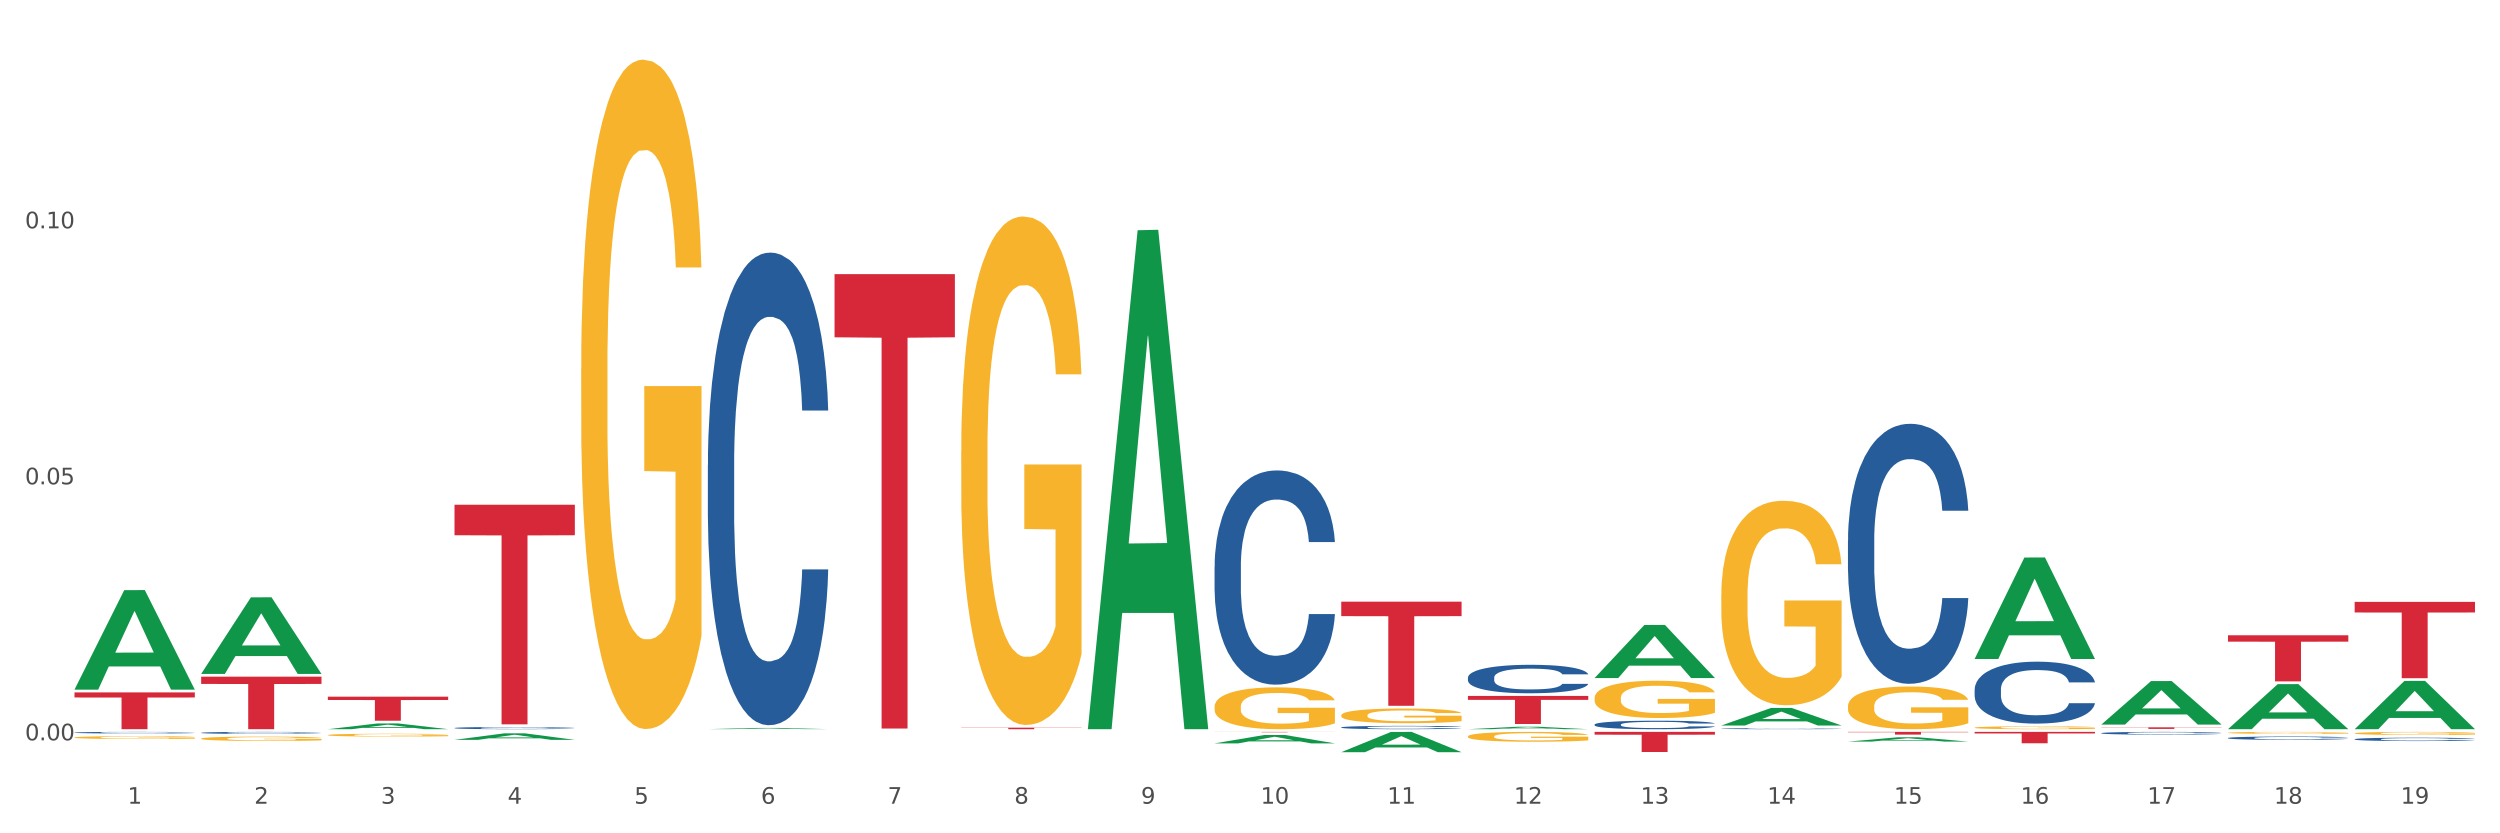 <?xml version="1.0" encoding="utf-8" standalone="no"?>
<!DOCTYPE svg PUBLIC "-//W3C//DTD SVG 1.1//EN"
  "http://www.w3.org/Graphics/SVG/1.1/DTD/svg11.dtd">
<svg xmlns:xlink="http://www.w3.org/1999/xlink" width="1080pt" height="360pt" viewBox="0 0 1080 360" xmlns="http://www.w3.org/2000/svg" version="1.1">
 <rect x="0" y="0" width="1080" height="360" fill="#333333" stroke="none"/>
 <defs>
  <style type="text/css">*{stroke-linejoin: round; stroke-linecap: butt}</style>
 </defs>
 <g id="figure_1">
  <g id="patch_1">
   <path d="M 0 360 
L 1080 360 
L 1080 0 
L 0 0 
z
" style="fill: #ffffff; stroke: #ffffff; stroke-linejoin: miter"/>
  </g>
  <g id="axes_1">
   <g id="matplotlib.axis_1">
    <g id="xtick_1">
     <g id="text_1">
      <!-- 1 -->
      <g style="fill: #4d4d4d" transform="translate(55.115 347.204) scale(0.096 -0.096)">
       <defs>
        <path id="DejaVuSans-31" d="M 794 531 
L 1825 531 
L 1825 4091 
L 703 3866 
L 703 4441 
L 1819 4666 
L 2450 4666 
L 2450 531 
L 3481 531 
L 3481 0 
L 794 0 
L 794 531 
z
" transform="scale(0.016)"/>
       </defs>
       <use xlink:href="#DejaVuSans-31"/>
      </g>
     </g>
    </g>
    <g id="xtick_2">
     <g id="text_2">
      <!-- 2 -->
      <g style="fill: #4d4d4d" transform="translate(109.839 347.204) scale(0.096 -0.096)">
       <defs>
        <path id="DejaVuSans-32" d="M 1228 531 
L 3431 531 
L 3431 0 
L 469 0 
L 469 531 
Q 828 903 1448 1529 
Q 2069 2156 2228 2338 
Q 2531 2678 2651 2914 
Q 2772 3150 2772 3378 
Q 2772 3750 2511 3984 
Q 2250 4219 1831 4219 
Q 1534 4219 1204 4116 
Q 875 4013 500 3803 
L 500 4441 
Q 881 4594 1212 4672 
Q 1544 4750 1819 4750 
Q 2544 4750 2975 4387 
Q 3406 4025 3406 3419 
Q 3406 3131 3298 2873 
Q 3191 2616 2906 2266 
Q 2828 2175 2409 1742 
Q 1991 1309 1228 531 
z
" transform="scale(0.016)"/>
       </defs>
       <use xlink:href="#DejaVuSans-32"/>
      </g>
     </g>
    </g>
    <g id="xtick_3">
     <g id="text_3">
      <!-- 3 -->
      <g style="fill: #4d4d4d" transform="translate(164.564 347.204) scale(0.096 -0.096)">
       <defs>
        <path id="DejaVuSans-33" d="M 2597 2516 
Q 3050 2419 3304 2112 
Q 3559 1806 3559 1356 
Q 3559 666 3084 287 
Q 2609 -91 1734 -91 
Q 1441 -91 1130 -33 
Q 819 25 488 141 
L 488 750 
Q 750 597 1062 519 
Q 1375 441 1716 441 
Q 2309 441 2620 675 
Q 2931 909 2931 1356 
Q 2931 1769 2642 2001 
Q 2353 2234 1838 2234 
L 1294 2234 
L 1294 2753 
L 1863 2753 
Q 2328 2753 2575 2939 
Q 2822 3125 2822 3475 
Q 2822 3834 2567 4026 
Q 2313 4219 1838 4219 
Q 1578 4219 1281 4162 
Q 984 4106 628 3988 
L 628 4550 
Q 988 4650 1302 4700 
Q 1616 4750 1894 4750 
Q 2613 4750 3031 4423 
Q 3450 4097 3450 3541 
Q 3450 3153 3228 2886 
Q 3006 2619 2597 2516 
z
" transform="scale(0.016)"/>
       </defs>
       <use xlink:href="#DejaVuSans-33"/>
      </g>
     </g>
    </g>
    <g id="xtick_4">
     <g id="text_4">
      <!-- 4 -->
      <g style="fill: #4d4d4d" transform="translate(219.288 347.204) scale(0.096 -0.096)">
       <defs>
        <path id="DejaVuSans-34" d="M 2419 4116 
L 825 1625 
L 2419 1625 
L 2419 4116 
z
M 2253 4666 
L 3047 4666 
L 3047 1625 
L 3713 1625 
L 3713 1100 
L 3047 1100 
L 3047 0 
L 2419 0 
L 2419 1100 
L 313 1100 
L 313 1709 
L 2253 4666 
z
" transform="scale(0.016)"/>
       </defs>
       <use xlink:href="#DejaVuSans-34"/>
      </g>
     </g>
    </g>
    <g id="xtick_5">
     <g id="text_5">
      <!-- 5 -->
      <g style="fill: #4d4d4d" transform="translate(274.012 347.204) scale(0.096 -0.096)">
       <defs>
        <path id="DejaVuSans-35" d="M 691 4666 
L 3169 4666 
L 3169 4134 
L 1269 4134 
L 1269 2991 
Q 1406 3038 1543 3061 
Q 1681 3084 1819 3084 
Q 2600 3084 3056 2656 
Q 3513 2228 3513 1497 
Q 3513 744 3044 326 
Q 2575 -91 1722 -91 
Q 1428 -91 1123 -41 
Q 819 9 494 109 
L 494 744 
Q 775 591 1075 516 
Q 1375 441 1709 441 
Q 2250 441 2565 725 
Q 2881 1009 2881 1497 
Q 2881 1984 2565 2268 
Q 2250 2553 1709 2553 
Q 1456 2553 1204 2497 
Q 953 2441 691 2322 
L 691 4666 
z
" transform="scale(0.016)"/>
       </defs>
       <use xlink:href="#DejaVuSans-35"/>
      </g>
     </g>
    </g>
    <g id="xtick_6">
     <g id="text_6">
      <!-- 6 -->
      <g style="fill: #4d4d4d" transform="translate(328.736 347.204) scale(0.096 -0.096)">
       <defs>
        <path id="DejaVuSans-36" d="M 2113 2584 
Q 1688 2584 1439 2293 
Q 1191 2003 1191 1497 
Q 1191 994 1439 701 
Q 1688 409 2113 409 
Q 2538 409 2786 701 
Q 3034 994 3034 1497 
Q 3034 2003 2786 2293 
Q 2538 2584 2113 2584 
z
M 3366 4563 
L 3366 3988 
Q 3128 4100 2886 4159 
Q 2644 4219 2406 4219 
Q 1781 4219 1451 3797 
Q 1122 3375 1075 2522 
Q 1259 2794 1537 2939 
Q 1816 3084 2150 3084 
Q 2853 3084 3261 2657 
Q 3669 2231 3669 1497 
Q 3669 778 3244 343 
Q 2819 -91 2113 -91 
Q 1303 -91 875 529 
Q 447 1150 447 2328 
Q 447 3434 972 4092 
Q 1497 4750 2381 4750 
Q 2619 4750 2861 4703 
Q 3103 4656 3366 4563 
z
" transform="scale(0.016)"/>
       </defs>
       <use xlink:href="#DejaVuSans-36"/>
      </g>
     </g>
    </g>
    <g id="xtick_7">
     <g id="text_7">
      <!-- 7 -->
      <g style="fill: #4d4d4d" transform="translate(383.461 347.204) scale(0.096 -0.096)">
       <defs>
        <path id="DejaVuSans-37" d="M 525 4666 
L 3525 4666 
L 3525 4397 
L 1831 0 
L 1172 0 
L 2766 4134 
L 525 4134 
L 525 4666 
z
" transform="scale(0.016)"/>
       </defs>
       <use xlink:href="#DejaVuSans-37"/>
      </g>
     </g>
    </g>
    <g id="xtick_8">
     <g id="text_8">
      <!-- 8 -->
      <g style="fill: #4d4d4d" transform="translate(438.185 347.204) scale(0.096 -0.096)">
       <defs>
        <path id="DejaVuSans-38" d="M 2034 2216 
Q 1584 2216 1326 1975 
Q 1069 1734 1069 1313 
Q 1069 891 1326 650 
Q 1584 409 2034 409 
Q 2484 409 2743 651 
Q 3003 894 3003 1313 
Q 3003 1734 2745 1975 
Q 2488 2216 2034 2216 
z
M 1403 2484 
Q 997 2584 770 2862 
Q 544 3141 544 3541 
Q 544 4100 942 4425 
Q 1341 4750 2034 4750 
Q 2731 4750 3128 4425 
Q 3525 4100 3525 3541 
Q 3525 3141 3298 2862 
Q 3072 2584 2669 2484 
Q 3125 2378 3379 2068 
Q 3634 1759 3634 1313 
Q 3634 634 3220 271 
Q 2806 -91 2034 -91 
Q 1263 -91 848 271 
Q 434 634 434 1313 
Q 434 1759 690 2068 
Q 947 2378 1403 2484 
z
M 1172 3481 
Q 1172 3119 1398 2916 
Q 1625 2713 2034 2713 
Q 2441 2713 2670 2916 
Q 2900 3119 2900 3481 
Q 2900 3844 2670 4047 
Q 2441 4250 2034 4250 
Q 1625 4250 1398 4047 
Q 1172 3844 1172 3481 
z
" transform="scale(0.016)"/>
       </defs>
       <use xlink:href="#DejaVuSans-38"/>
      </g>
     </g>
    </g>
    <g id="xtick_9">
     <g id="text_9">
      <!-- 9 -->
      <g style="fill: #4d4d4d" transform="translate(492.909 347.204) scale(0.096 -0.096)">
       <defs>
        <path id="DejaVuSans-39" d="M 703 97 
L 703 672 
Q 941 559 1184 500 
Q 1428 441 1663 441 
Q 2288 441 2617 861 
Q 2947 1281 2994 2138 
Q 2813 1869 2534 1725 
Q 2256 1581 1919 1581 
Q 1219 1581 811 2004 
Q 403 2428 403 3163 
Q 403 3881 828 4315 
Q 1253 4750 1959 4750 
Q 2769 4750 3195 4129 
Q 3622 3509 3622 2328 
Q 3622 1225 3098 567 
Q 2575 -91 1691 -91 
Q 1453 -91 1209 -44 
Q 966 3 703 97 
z
M 1959 2075 
Q 2384 2075 2632 2365 
Q 2881 2656 2881 3163 
Q 2881 3666 2632 3958 
Q 2384 4250 1959 4250 
Q 1534 4250 1286 3958 
Q 1038 3666 1038 3163 
Q 1038 2656 1286 2365 
Q 1534 2075 1959 2075 
z
" transform="scale(0.016)"/>
       </defs>
       <use xlink:href="#DejaVuSans-39"/>
      </g>
     </g>
    </g>
    <g id="xtick_10">
     <g id="text_10">
      <!-- 10 -->
      <g style="fill: #4d4d4d" transform="translate(544.58 347.204) scale(0.096 -0.096)">
       <defs>
        <path id="DejaVuSans-30" d="M 2034 4250 
Q 1547 4250 1301 3770 
Q 1056 3291 1056 2328 
Q 1056 1369 1301 889 
Q 1547 409 2034 409 
Q 2525 409 2770 889 
Q 3016 1369 3016 2328 
Q 3016 3291 2770 3770 
Q 2525 4250 2034 4250 
z
M 2034 4750 
Q 2819 4750 3233 4129 
Q 3647 3509 3647 2328 
Q 3647 1150 3233 529 
Q 2819 -91 2034 -91 
Q 1250 -91 836 529 
Q 422 1150 422 2328 
Q 422 3509 836 4129 
Q 1250 4750 2034 4750 
z
" transform="scale(0.016)"/>
       </defs>
       <use xlink:href="#DejaVuSans-31"/>
       <use xlink:href="#DejaVuSans-30" transform="translate(63.623 0)"/>
      </g>
     </g>
    </g>
    <g id="xtick_11">
     <g id="text_11">
      <!-- 11 -->
      <g style="fill: #4d4d4d" transform="translate(599.304 347.204) scale(0.096 -0.096)">
       <use xlink:href="#DejaVuSans-31"/>
       <use xlink:href="#DejaVuSans-31" transform="translate(63.623 0)"/>
      </g>
     </g>
    </g>
    <g id="xtick_12">
     <g id="text_12">
      <!-- 12 -->
      <g style="fill: #4d4d4d" transform="translate(654.028 347.204) scale(0.096 -0.096)">
       <use xlink:href="#DejaVuSans-31"/>
       <use xlink:href="#DejaVuSans-32" transform="translate(63.623 0)"/>
      </g>
     </g>
    </g>
    <g id="xtick_13">
     <g id="text_13">
      <!-- 13 -->
      <g style="fill: #4d4d4d" transform="translate(708.752 347.204) scale(0.096 -0.096)">
       <use xlink:href="#DejaVuSans-31"/>
       <use xlink:href="#DejaVuSans-33" transform="translate(63.623 0)"/>
      </g>
     </g>
    </g>
    <g id="xtick_14">
     <g id="text_14">
      <!-- 14 -->
      <g style="fill: #4d4d4d" transform="translate(763.477 347.204) scale(0.096 -0.096)">
       <use xlink:href="#DejaVuSans-31"/>
       <use xlink:href="#DejaVuSans-34" transform="translate(63.623 0)"/>
      </g>
     </g>
    </g>
    <g id="xtick_15">
     <g id="text_15">
      <!-- 15 -->
      <g style="fill: #4d4d4d" transform="translate(818.201 347.204) scale(0.096 -0.096)">
       <use xlink:href="#DejaVuSans-31"/>
       <use xlink:href="#DejaVuSans-35" transform="translate(63.623 0)"/>
      </g>
     </g>
    </g>
    <g id="xtick_16">
     <g id="text_16">
      <!-- 16 -->
      <g style="fill: #4d4d4d" transform="translate(872.925 347.204) scale(0.096 -0.096)">
       <use xlink:href="#DejaVuSans-31"/>
       <use xlink:href="#DejaVuSans-36" transform="translate(63.623 0)"/>
      </g>
     </g>
    </g>
    <g id="xtick_17">
     <g id="text_17">
      <!-- 17 -->
      <g style="fill: #4d4d4d" transform="translate(927.649 347.204) scale(0.096 -0.096)">
       <use xlink:href="#DejaVuSans-31"/>
       <use xlink:href="#DejaVuSans-37" transform="translate(63.623 0)"/>
      </g>
     </g>
    </g>
    <g id="xtick_18">
     <g id="text_18">
      <!-- 18 -->
      <g style="fill: #4d4d4d" transform="translate(982.374 347.204) scale(0.096 -0.096)">
       <use xlink:href="#DejaVuSans-31"/>
       <use xlink:href="#DejaVuSans-38" transform="translate(63.623 0)"/>
      </g>
     </g>
    </g>
    <g id="xtick_19">
     <g id="text_19">
      <!-- 19 -->
      <g style="fill: #4d4d4d" transform="translate(1037.098 347.204) scale(0.096 -0.096)">
       <use xlink:href="#DejaVuSans-31"/>
       <use xlink:href="#DejaVuSans-39" transform="translate(63.623 0)"/>
      </g>
     </g>
    </g>
    <g id="xtick_20"/>
    <g id="xtick_21"/>
    <g id="xtick_22"/>
    <g id="xtick_23"/>
    <g id="xtick_24"/>
    <g id="xtick_25"/>
    <g id="xtick_26"/>
    <g id="xtick_27"/>
    <g id="xtick_28"/>
    <g id="xtick_29"/>
    <g id="xtick_30"/>
    <g id="xtick_31"/>
    <g id="xtick_32"/>
    <g id="xtick_33"/>
    <g id="xtick_34"/>
    <g id="xtick_35"/>
    <g id="xtick_36"/>
    <g id="xtick_37"/>
   </g>
   <g id="matplotlib.axis_2">
    <g id="ytick_1">
     <g id="text_20">
      <!-- 0.00 -->
      <g style="fill: #4d4d4d" transform="translate(10.8 319.826) scale(0.096 -0.096)">
       <defs>
        <path id="DejaVuSans-2e" d="M 684 794 
L 1344 794 
L 1344 0 
L 684 0 
L 684 794 
z
" transform="scale(0.016)"/>
       </defs>
       <use xlink:href="#DejaVuSans-30"/>
       <use xlink:href="#DejaVuSans-2e" transform="translate(63.623 0)"/>
       <use xlink:href="#DejaVuSans-30" transform="translate(95.41 0)"/>
       <use xlink:href="#DejaVuSans-30" transform="translate(159.033 0)"/>
      </g>
     </g>
    </g>
    <g id="ytick_2">
     <g id="text_21">
      <!-- 0.05 -->
      <g style="fill: #4d4d4d" transform="translate(10.8 209.229) scale(0.096 -0.096)">
       <use xlink:href="#DejaVuSans-30"/>
       <use xlink:href="#DejaVuSans-2e" transform="translate(63.623 0)"/>
       <use xlink:href="#DejaVuSans-30" transform="translate(95.41 0)"/>
       <use xlink:href="#DejaVuSans-35" transform="translate(159.033 0)"/>
      </g>
     </g>
    </g>
    <g id="ytick_3">
     <g id="text_22">
      <!-- 0.10 -->
      <g style="fill: #4d4d4d" transform="translate(10.8 98.633) scale(0.096 -0.096)">
       <use xlink:href="#DejaVuSans-30"/>
       <use xlink:href="#DejaVuSans-2e" transform="translate(63.623 0)"/>
       <use xlink:href="#DejaVuSans-31" transform="translate(95.41 0)"/>
       <use xlink:href="#DejaVuSans-30" transform="translate(159.033 0)"/>
      </g>
     </g>
    </g>
    <g id="ytick_4"/>
    <g id="ytick_5"/>
    <g id="ytick_6"/>
   </g>
   <g id="PolyCollection_1">
    <path d="M 32.175 297.865 
L 32.229 297.824 
L 53.667 254.951 
L 62.564 254.91 
L 84.163 297.945 
L 73.873 297.945 
L 69.21 287.924 
L 47.075 287.924 
L 46.914 288.086 
L 42.412 297.945 
L 32.175 297.945 
L 32.175 297.865 
L 49.862 281.944 
L 66.423 281.903 
L 58.223 264.083 
L 58.115 264.002 
L 58.008 264.124 
L 49.808 281.903 
L 49.862 281.944 
L 32.175 297.865 
z
" clip-path="url(#pd24eeee0e2)" style="fill: #109648"/>
    <path d="M 524.693 244.811 
L 524.755 244.726 
L 524.755 242.359 
L 524.939 239.148 
L 525.615 233.231 
L 526.476 228.752 
L 527.95 223.512 
L 528.749 221.314 
L 529.794 218.863 
L 531.945 214.89 
L 534.403 211.51 
L 536.123 209.65 
L 537.414 208.467 
L 540.302 206.354 
L 541.961 205.424 
L 543.682 204.664 
L 545.157 204.156 
L 547.615 203.565 
L 549.581 203.311 
L 551.855 203.227 
L 553.76 203.311 
L 556.28 203.649 
L 559.967 204.664 
L 561.38 205.255 
L 563.285 206.269 
L 565.252 207.622 
L 566.849 208.974 
L 568.693 210.918 
L 570.598 213.454 
L 572.441 216.665 
L 573.732 219.624 
L 574.777 222.751 
L 575.698 226.554 
L 576.374 230.696 
L 576.682 234.161 
L 565.436 234.161 
L 565.129 231.034 
L 564.514 227.653 
L 563.9 225.371 
L 563.224 223.512 
L 562.179 221.399 
L 561.257 220.046 
L 559.721 218.44 
L 558.307 217.426 
L 557.14 216.834 
L 555.727 216.327 
L 552.715 215.82 
L 550.565 215.82 
L 549.213 215.989 
L 547.553 216.412 
L 546.14 217.003 
L 544.481 218.018 
L 543.19 219.116 
L 541.9 220.553 
L 541.163 221.568 
L 540.056 223.427 
L 539.319 224.948 
L 538.336 227.568 
L 537.783 229.428 
L 536.799 234.246 
L 536.369 237.795 
L 536.185 240.246 
L 536.062 242.951 
L 536.062 256.136 
L 536.431 262.053 
L 536.738 264.588 
L 537.23 267.462 
L 538.151 271.181 
L 539.503 274.815 
L 540.917 277.435 
L 542.084 279.041 
L 543.19 280.224 
L 544.297 281.154 
L 545.648 281.999 
L 546.755 282.506 
L 548.414 283.013 
L 550.38 283.267 
L 551.917 283.267 
L 555.051 282.844 
L 556.464 282.422 
L 557.816 281.83 
L 559.291 280.9 
L 560.458 279.886 
L 561.134 279.126 
L 562.24 277.52 
L 563.101 275.829 
L 563.838 273.885 
L 564.33 272.195 
L 564.883 269.659 
L 565.313 266.786 
L 565.436 265.264 
L 576.682 265.264 
L 576.436 268.307 
L 576.006 271.265 
L 575.145 275.238 
L 574.469 277.52 
L 573.425 280.309 
L 572.318 282.675 
L 570.782 285.296 
L 569.369 287.239 
L 567.894 288.93 
L 566.296 290.451 
L 563.408 292.564 
L 562.363 293.156 
L 560.151 294.17 
L 558.43 294.762 
L 555.911 295.353 
L 553.33 295.691 
L 550.626 295.776 
L 548.229 295.607 
L 545.587 295.1 
L 543.928 294.593 
L 542.084 293.832 
L 539.933 292.649 
L 537.906 291.212 
L 536.001 289.521 
L 534.218 287.578 
L 532.559 285.38 
L 530.408 281.746 
L 528.811 278.196 
L 527.643 274.9 
L 526.844 272.11 
L 526.045 268.561 
L 525.615 266.11 
L 524.939 260.193 
L 524.693 254.699 
L 524.693 244.811 
z
" clip-path="url(#pd24eeee0e2)" style="fill: #255c99"/>
    <path d="M 305.796 200.859 
L 305.858 200.673 
L 305.858 195.452 
L 306.042 188.366 
L 306.718 175.313 
L 307.578 165.431 
L 309.053 153.87 
L 309.852 149.022 
L 310.897 143.614 
L 313.048 134.85 
L 315.506 127.392 
L 317.226 123.289 
L 318.517 120.679 
L 321.405 116.017 
L 323.064 113.966 
L 324.785 112.288 
L 326.26 111.169 
L 328.718 109.864 
L 330.684 109.304 
L 332.958 109.118 
L 334.863 109.304 
L 337.382 110.05 
L 341.07 112.288 
L 342.483 113.593 
L 344.388 115.831 
L 346.354 118.814 
L 347.952 121.798 
L 349.796 126.086 
L 351.701 131.68 
L 353.544 138.766 
L 354.835 145.292 
L 355.879 152.192 
L 356.801 160.583 
L 357.477 169.719 
L 357.784 177.365 
L 346.539 177.365 
L 346.232 170.465 
L 345.617 163.007 
L 345.002 157.972 
L 344.327 153.87 
L 343.282 149.208 
L 342.36 146.225 
L 340.824 142.682 
L 339.41 140.444 
L 338.243 139.139 
L 336.829 138.02 
L 333.818 136.901 
L 331.667 136.901 
L 330.316 137.274 
L 328.656 138.207 
L 327.243 139.512 
L 325.584 141.75 
L 324.293 144.174 
L 323.003 147.344 
L 322.265 149.581 
L 321.159 153.683 
L 320.422 157.04 
L 319.439 162.82 
L 318.886 166.922 
L 317.902 177.551 
L 317.472 185.383 
L 317.288 190.79 
L 317.165 196.757 
L 317.165 225.846 
L 317.534 238.898 
L 317.841 244.492 
L 318.332 250.832 
L 319.254 259.037 
L 320.606 267.055 
L 322.02 272.835 
L 323.187 276.378 
L 324.293 278.988 
L 325.399 281.04 
L 326.751 282.904 
L 327.857 284.023 
L 329.517 285.142 
L 331.483 285.701 
L 333.019 285.701 
L 336.153 284.769 
L 337.567 283.837 
L 338.919 282.531 
L 340.394 280.48 
L 341.561 278.243 
L 342.237 276.564 
L 343.343 273.022 
L 344.204 269.292 
L 344.941 265.003 
L 345.433 261.274 
L 345.986 255.68 
L 346.416 249.34 
L 346.539 245.984 
L 357.784 245.984 
L 357.539 252.697 
L 357.108 259.223 
L 356.248 267.987 
L 355.572 273.022 
L 354.527 279.175 
L 353.421 284.396 
L 351.885 290.176 
L 350.472 294.465 
L 348.997 298.194 
L 347.399 301.551 
L 344.511 306.212 
L 343.466 307.518 
L 341.254 309.755 
L 339.533 311.061 
L 337.014 312.366 
L 334.433 313.112 
L 331.729 313.298 
L 329.332 312.925 
L 326.69 311.806 
L 325.031 310.688 
L 323.187 309.009 
L 321.036 306.399 
L 319.008 303.229 
L 317.103 299.5 
L 315.321 295.211 
L 313.662 290.363 
L 311.511 282.345 
L 309.914 274.513 
L 308.746 267.241 
L 307.947 261.088 
L 307.148 253.256 
L 306.718 247.849 
L 306.042 234.796 
L 305.796 222.676 
L 305.796 200.859 
z
" clip-path="url(#pd24eeee0e2)" style="fill: #255c99"/>
    <path d="M 196.348 314.491 
L 196.409 314.49 
L 196.409 314.466 
L 196.594 314.433 
L 197.27 314.372 
L 198.13 314.325 
L 199.605 314.271 
L 200.404 314.249 
L 201.448 314.223 
L 203.599 314.182 
L 206.057 314.147 
L 207.778 314.128 
L 209.068 314.116 
L 211.957 314.094 
L 213.616 314.085 
L 215.336 314.077 
L 216.811 314.072 
L 219.269 314.066 
L 221.236 314.063 
L 223.509 314.062 
L 225.414 314.063 
L 227.934 314.066 
L 231.621 314.077 
L 233.034 314.083 
L 234.939 314.093 
L 236.906 314.107 
L 238.504 314.121 
L 240.347 314.141 
L 242.252 314.168 
L 244.096 314.201 
L 245.386 314.231 
L 246.431 314.263 
L 247.353 314.303 
L 248.029 314.345 
L 248.336 314.381 
L 237.09 314.381 
L 236.783 314.349 
L 236.168 314.314 
L 235.554 314.291 
L 234.878 314.271 
L 233.833 314.25 
L 232.912 314.236 
L 231.375 314.219 
L 229.962 314.209 
L 228.794 314.202 
L 227.381 314.197 
L 224.37 314.192 
L 222.219 314.192 
L 220.867 314.194 
L 219.208 314.198 
L 217.794 314.204 
L 216.135 314.215 
L 214.845 314.226 
L 213.554 314.241 
L 212.817 314.251 
L 211.711 314.27 
L 210.973 314.286 
L 209.99 314.313 
L 209.437 314.332 
L 208.454 314.382 
L 208.024 314.419 
L 207.839 314.444 
L 207.716 314.472 
L 207.716 314.608 
L 208.085 314.669 
L 208.392 314.695 
L 208.884 314.725 
L 209.806 314.763 
L 211.158 314.801 
L 212.571 314.828 
L 213.739 314.844 
L 214.845 314.856 
L 215.951 314.866 
L 217.303 314.875 
L 218.409 314.88 
L 220.068 314.885 
L 222.035 314.888 
L 223.571 314.888 
L 226.705 314.884 
L 228.118 314.879 
L 229.47 314.873 
L 230.945 314.863 
L 232.113 314.853 
L 232.789 314.845 
L 233.895 314.829 
L 234.755 314.811 
L 235.492 314.791 
L 235.984 314.774 
L 236.537 314.747 
L 236.967 314.718 
L 237.09 314.702 
L 248.336 314.702 
L 248.09 314.734 
L 247.66 314.764 
L 246.8 314.805 
L 246.124 314.829 
L 245.079 314.857 
L 243.973 314.882 
L 242.437 314.909 
L 241.023 314.929 
L 239.548 314.946 
L 237.951 314.962 
L 235.062 314.984 
L 234.018 314.99 
L 231.805 315 
L 230.085 315.006 
L 227.565 315.013 
L 224.984 315.016 
L 222.28 315.017 
L 219.884 315.015 
L 217.241 315.01 
L 215.582 315.005 
L 213.739 314.997 
L 211.588 314.985 
L 209.56 314.97 
L 207.655 314.952 
L 205.873 314.932 
L 204.214 314.91 
L 202.063 314.872 
L 200.465 314.836 
L 199.298 314.802 
L 198.499 314.773 
L 197.7 314.736 
L 197.27 314.711 
L 196.594 314.65 
L 196.348 314.593 
L 196.348 314.491 
z
" clip-path="url(#pd24eeee0e2)" style="fill: #255c99"/>
    <path d="M 86.899 316.567 
L 86.961 316.567 
L 86.961 316.544 
L 87.145 316.514 
L 87.821 316.459 
L 88.681 316.417 
L 90.156 316.368 
L 90.955 316.348 
L 92 316.325 
L 94.151 316.288 
L 96.609 316.256 
L 98.329 316.239 
L 99.62 316.228 
L 102.508 316.208 
L 104.167 316.199 
L 105.888 316.192 
L 107.363 316.187 
L 109.821 316.182 
L 111.787 316.179 
L 114.061 316.179 
L 115.966 316.179 
L 118.485 316.183 
L 122.172 316.192 
L 123.586 316.198 
L 125.491 316.207 
L 127.457 316.22 
L 129.055 316.232 
L 130.899 316.251 
L 132.804 316.274 
L 134.647 316.304 
L 135.938 316.332 
L 136.982 316.361 
L 137.904 316.397 
L 138.58 316.435 
L 138.887 316.468 
L 127.642 316.468 
L 127.334 316.439 
L 126.72 316.407 
L 126.105 316.386 
L 125.429 316.368 
L 124.385 316.348 
L 123.463 316.336 
L 121.927 316.321 
L 120.513 316.311 
L 119.346 316.306 
L 117.932 316.301 
L 114.921 316.296 
L 112.77 316.296 
L 111.418 316.298 
L 109.759 316.302 
L 108.346 316.307 
L 106.687 316.317 
L 105.396 316.327 
L 104.106 316.341 
L 103.368 316.35 
L 102.262 316.367 
L 101.525 316.382 
L 100.542 316.406 
L 99.988 316.424 
L 99.005 316.469 
L 98.575 316.502 
L 98.391 316.525 
L 98.268 316.55 
L 98.268 316.673 
L 98.637 316.729 
L 98.944 316.752 
L 99.435 316.779 
L 100.357 316.814 
L 101.709 316.848 
L 103.122 316.872 
L 104.29 316.887 
L 105.396 316.898 
L 106.502 316.907 
L 107.854 316.915 
L 108.96 316.92 
L 110.62 316.924 
L 112.586 316.927 
L 114.122 316.927 
L 117.256 316.923 
L 118.67 316.919 
L 120.022 316.913 
L 121.497 316.905 
L 122.664 316.895 
L 123.34 316.888 
L 124.446 316.873 
L 125.307 316.857 
L 126.044 316.839 
L 126.536 316.823 
L 127.089 316.8 
L 127.519 316.773 
L 127.642 316.759 
L 138.887 316.759 
L 138.642 316.787 
L 138.211 316.815 
L 137.351 316.852 
L 136.675 316.873 
L 135.63 316.899 
L 134.524 316.921 
L 132.988 316.946 
L 131.575 316.964 
L 130.1 316.98 
L 128.502 316.994 
L 125.614 317.014 
L 124.569 317.019 
L 122.357 317.029 
L 120.636 317.034 
L 118.117 317.04 
L 115.536 317.043 
L 112.832 317.044 
L 110.435 317.042 
L 107.793 317.037 
L 106.134 317.033 
L 104.29 317.026 
L 102.139 317.015 
L 100.111 317.001 
L 98.206 316.985 
L 96.424 316.967 
L 94.765 316.947 
L 92.614 316.913 
L 91.017 316.879 
L 89.849 316.849 
L 89.05 316.823 
L 88.251 316.789 
L 87.821 316.766 
L 87.145 316.711 
L 86.899 316.66 
L 86.899 316.567 
z
" clip-path="url(#pd24eeee0e2)" style="fill: #255c99"/>
    <path d="M 32.175 316.488 
L 32.236 316.487 
L 32.236 316.469 
L 32.421 316.445 
L 33.097 316.402 
L 33.957 316.368 
L 35.432 316.329 
L 36.231 316.313 
L 37.275 316.295 
L 39.426 316.265 
L 41.884 316.24 
L 43.605 316.226 
L 44.895 316.218 
L 47.784 316.202 
L 49.443 316.195 
L 51.164 316.189 
L 52.638 316.186 
L 55.096 316.181 
L 57.063 316.179 
L 59.337 316.179 
L 61.242 316.179 
L 63.761 316.182 
L 67.448 316.189 
L 68.862 316.194 
L 70.767 316.201 
L 72.733 316.211 
L 74.331 316.221 
L 76.174 316.236 
L 78.079 316.255 
L 79.923 316.278 
L 81.213 316.3 
L 82.258 316.324 
L 83.18 316.352 
L 83.856 316.383 
L 84.163 316.408 
L 72.917 316.408 
L 72.61 316.385 
L 71.996 316.36 
L 71.381 316.343 
L 70.705 316.329 
L 69.66 316.314 
L 68.739 316.304 
L 67.202 316.292 
L 65.789 316.284 
L 64.621 316.28 
L 63.208 316.276 
L 60.197 316.272 
L 58.046 316.272 
L 56.694 316.273 
L 55.035 316.277 
L 53.622 316.281 
L 51.962 316.288 
L 50.672 316.297 
L 49.381 316.307 
L 48.644 316.315 
L 47.538 316.329 
L 46.8 316.34 
L 45.817 316.359 
L 45.264 316.373 
L 44.281 316.409 
L 43.851 316.435 
L 43.666 316.454 
L 43.544 316.474 
L 43.544 316.572 
L 43.912 316.616 
L 44.22 316.634 
L 44.711 316.656 
L 45.633 316.683 
L 46.985 316.71 
L 48.398 316.73 
L 49.566 316.742 
L 50.672 316.751 
L 51.778 316.758 
L 53.13 316.764 
L 54.236 316.768 
L 55.895 316.771 
L 57.862 316.773 
L 59.398 316.773 
L 62.532 316.77 
L 63.945 316.767 
L 65.297 316.763 
L 66.772 316.756 
L 67.94 316.748 
L 68.616 316.742 
L 69.722 316.731 
L 70.582 316.718 
L 71.32 316.704 
L 71.811 316.691 
L 72.364 316.672 
L 72.795 316.651 
L 72.917 316.639 
L 84.163 316.639 
L 83.917 316.662 
L 83.487 316.684 
L 82.627 316.714 
L 81.951 316.731 
L 80.906 316.751 
L 79.8 316.769 
L 78.264 316.788 
L 76.85 316.803 
L 75.375 316.815 
L 73.778 316.827 
L 70.89 316.842 
L 69.845 316.847 
L 67.633 316.854 
L 65.912 316.859 
L 63.392 316.863 
L 60.811 316.866 
L 58.108 316.866 
L 55.711 316.865 
L 53.069 316.861 
L 51.409 316.857 
L 49.566 316.852 
L 47.415 316.843 
L 45.387 316.832 
L 43.482 316.82 
L 41.7 316.805 
L 40.041 316.789 
L 37.89 316.762 
L 36.292 316.736 
L 35.125 316.711 
L 34.326 316.69 
L 33.527 316.664 
L 33.097 316.646 
L 32.421 316.602 
L 32.175 316.561 
L 32.175 316.488 
z
" clip-path="url(#pd24eeee0e2)" style="fill: #255c99"/>
    <path d="M 32.175 299.107 
L 84.163 299.107 
L 84.163 301.318 
L 63.713 301.333 
L 63.713 315.017 
L 52.502 315.017 
L 52.502 301.333 
L 32.175 301.318 
L 32.175 299.122 
L 32.175 299.107 
z
" clip-path="url(#pd24eeee0e2)" style="fill: #d62839"/>
    <path d="M 86.899 292.311 
L 138.887 292.311 
L 138.887 295.466 
L 118.437 295.488 
L 118.437 315.017 
L 107.226 315.017 
L 107.226 295.488 
L 86.899 295.466 
L 86.899 292.332 
L 86.899 292.311 
z
" clip-path="url(#pd24eeee0e2)" style="fill: #d62839"/>
    <path d="M 141.624 300.962 
L 193.612 300.962 
L 193.612 302.407 
L 173.161 302.417 
L 173.161 311.36 
L 161.951 311.36 
L 161.951 302.417 
L 141.624 302.407 
L 141.624 300.972 
L 141.624 300.962 
z
" clip-path="url(#pd24eeee0e2)" style="fill: #d62839"/>
    <path d="M 579.418 314.226 
L 579.479 314.224 
L 579.479 314.188 
L 579.664 314.138 
L 580.34 314.046 
L 581.2 313.976 
L 582.675 313.895 
L 583.474 313.861 
L 584.518 313.823 
L 586.669 313.761 
L 589.127 313.709 
L 590.848 313.68 
L 592.138 313.662 
L 595.026 313.629 
L 596.686 313.614 
L 598.406 313.602 
L 599.881 313.595 
L 602.339 313.585 
L 604.306 313.581 
L 606.579 313.58 
L 608.484 313.581 
L 611.004 313.587 
L 614.691 313.602 
L 616.104 313.612 
L 618.009 313.627 
L 619.976 313.648 
L 621.574 313.669 
L 623.417 313.7 
L 625.322 313.739 
L 627.166 313.789 
L 628.456 313.835 
L 629.501 313.883 
L 630.423 313.942 
L 631.099 314.007 
L 631.406 314.06 
L 620.16 314.06 
L 619.853 314.012 
L 619.238 313.959 
L 618.624 313.924 
L 617.948 313.895 
L 616.903 313.862 
L 615.981 313.841 
L 614.445 313.816 
L 613.032 313.801 
L 611.864 313.791 
L 610.451 313.784 
L 607.44 313.776 
L 605.289 313.776 
L 603.937 313.778 
L 602.278 313.785 
L 600.864 313.794 
L 599.205 313.81 
L 597.915 313.827 
L 596.624 313.849 
L 595.887 313.865 
L 594.781 313.894 
L 594.043 313.917 
L 593.06 313.958 
L 592.507 313.987 
L 591.524 314.062 
L 591.094 314.117 
L 590.909 314.155 
L 590.786 314.197 
L 590.786 314.402 
L 591.155 314.493 
L 591.462 314.533 
L 591.954 314.577 
L 592.876 314.635 
L 594.228 314.692 
L 595.641 314.732 
L 596.809 314.757 
L 597.915 314.776 
L 599.021 314.79 
L 600.373 314.803 
L 601.479 314.811 
L 603.138 314.819 
L 605.105 314.823 
L 606.641 314.823 
L 609.775 314.816 
L 611.188 314.81 
L 612.54 314.8 
L 614.015 314.786 
L 615.183 314.77 
L 615.859 314.758 
L 616.965 314.734 
L 617.825 314.707 
L 618.562 314.677 
L 619.054 314.651 
L 619.607 314.611 
L 620.037 314.567 
L 620.16 314.543 
L 631.406 314.543 
L 631.16 314.591 
L 630.73 314.636 
L 629.87 314.698 
L 629.194 314.734 
L 628.149 314.777 
L 627.043 314.814 
L 625.506 314.854 
L 624.093 314.884 
L 622.618 314.911 
L 621.02 314.934 
L 618.132 314.967 
L 617.088 314.976 
L 614.875 314.992 
L 613.155 315.001 
L 610.635 315.01 
L 608.054 315.016 
L 605.35 315.017 
L 602.954 315.014 
L 600.311 315.006 
L 598.652 314.999 
L 596.809 314.987 
L 594.658 314.968 
L 592.63 314.946 
L 590.725 314.92 
L 588.943 314.89 
L 587.284 314.856 
L 585.133 314.799 
L 583.535 314.744 
L 582.367 314.693 
L 581.569 314.65 
L 580.77 314.594 
L 580.34 314.556 
L 579.664 314.465 
L 579.418 314.379 
L 579.418 314.226 
z
" clip-path="url(#pd24eeee0e2)" style="fill: #255c99"/>
    <path d="M 196.348 218.036 
L 248.336 218.036 
L 248.336 231.219 
L 227.886 231.308 
L 227.886 312.9 
L 216.675 312.9 
L 216.675 231.308 
L 196.348 231.219 
L 196.348 218.125 
L 196.348 218.036 
z
" clip-path="url(#pd24eeee0e2)" style="fill: #d62839"/>
    <path d="M 415.245 314.347 
L 467.233 314.347 
L 467.233 314.441 
L 446.783 314.441 
L 446.783 315.017 
L 435.572 315.017 
L 435.572 314.441 
L 415.245 314.441 
L 415.245 314.348 
L 415.245 314.347 
z
" clip-path="url(#pd24eeee0e2)" style="fill: #d62839"/>
    <path d="M 524.693 316.179 
L 576.682 316.179 
L 576.682 316.202 
L 556.231 316.202 
L 556.231 316.346 
L 545.021 316.346 
L 545.021 316.202 
L 524.693 316.202 
L 524.693 316.179 
L 524.693 316.179 
z
" clip-path="url(#pd24eeee0e2)" style="fill: #d62839"/>
    <path d="M 579.418 259.919 
L 631.406 259.919 
L 631.406 266.172 
L 610.956 266.215 
L 610.956 304.918 
L 599.745 304.918 
L 599.745 266.215 
L 579.418 266.172 
L 579.418 259.961 
L 579.418 259.919 
z
" clip-path="url(#pd24eeee0e2)" style="fill: #d62839"/>
    <path d="M 634.142 300.654 
L 686.13 300.654 
L 686.13 302.339 
L 665.68 302.35 
L 665.68 312.778 
L 654.469 312.778 
L 654.469 302.35 
L 634.142 302.339 
L 634.142 300.665 
L 634.142 300.654 
z
" clip-path="url(#pd24eeee0e2)" style="fill: #d62839"/>
    <path d="M 688.866 316.179 
L 740.854 316.179 
L 740.854 317.387 
L 720.404 317.396 
L 720.404 324.877 
L 709.193 324.877 
L 709.193 317.396 
L 688.866 317.387 
L 688.866 316.187 
L 688.866 316.179 
z
" clip-path="url(#pd24eeee0e2)" style="fill: #d62839"/>
    <path d="M 798.315 316.179 
L 850.303 316.179 
L 850.303 316.339 
L 829.853 316.34 
L 829.853 317.335 
L 818.642 317.335 
L 818.642 316.34 
L 798.315 316.339 
L 798.315 316.18 
L 798.315 316.179 
z
" clip-path="url(#pd24eeee0e2)" style="fill: #d62839"/>
    <path d="M 853.039 316.179 
L 905.027 316.179 
L 905.027 316.861 
L 884.577 316.865 
L 884.577 321.088 
L 873.366 321.088 
L 873.366 316.865 
L 853.039 316.861 
L 853.039 316.183 
L 853.039 316.179 
z
" clip-path="url(#pd24eeee0e2)" style="fill: #d62839"/>
    <path d="M 32.175 318.593 
L 32.236 318.592 
L 32.236 318.552 
L 32.359 318.517 
L 32.973 318.434 
L 33.894 318.364 
L 34.569 318.327 
L 35.244 318.297 
L 36.042 318.267 
L 37.024 318.236 
L 38.804 318.19 
L 39.909 318.166 
L 41.259 318.142 
L 43.714 318.106 
L 45.494 318.086 
L 47.336 318.069 
L 50.343 318.049 
L 52.307 318.04 
L 54.394 318.033 
L 56.911 318.029 
L 58.814 318.028 
L 62.987 318.031 
L 66.547 318.041 
L 68.266 318.049 
L 70.476 318.062 
L 71.642 318.071 
L 73.544 318.089 
L 75.509 318.113 
L 76.859 318.133 
L 78.884 318.171 
L 80.419 318.209 
L 81.831 318.256 
L 82.567 318.288 
L 83.12 318.318 
L 83.611 318.353 
L 84.102 318.408 
L 73.053 318.408 
L 72.624 318.369 
L 71.949 318.332 
L 70.967 318.296 
L 70.107 318.274 
L 68.634 318.246 
L 67.284 318.228 
L 65.872 318.214 
L 64.153 318.203 
L 62.803 318.198 
L 60.9 318.193 
L 57.156 318.194 
L 54.64 318.203 
L 52.921 318.214 
L 51.816 318.225 
L 50.834 318.236 
L 49.729 318.251 
L 48.44 318.275 
L 47.52 318.296 
L 46.599 318.323 
L 45.863 318.35 
L 45.187 318.381 
L 44.635 318.415 
L 44.205 318.449 
L 43.837 318.492 
L 43.53 318.562 
L 43.53 318.715 
L 43.653 318.75 
L 43.96 318.796 
L 44.328 318.83 
L 44.942 318.872 
L 45.494 318.9 
L 46.538 318.94 
L 47.704 318.973 
L 48.625 318.995 
L 49.545 319.013 
L 51.141 319.037 
L 52.921 319.057 
L 54.456 319.07 
L 56.542 319.081 
L 57.954 319.085 
L 59.182 319.087 
L 62.189 319.087 
L 64.338 319.084 
L 66.731 319.076 
L 68.573 319.066 
L 70.107 319.054 
L 71.826 319.034 
L 72.931 319.015 
L 72.931 318.781 
L 59.427 318.78 
L 59.427 318.625 
L 84.163 318.625 
L 84.163 319.081 
L 83.12 319.104 
L 81.953 319.125 
L 80.726 319.144 
L 78.884 319.168 
L 76.675 319.19 
L 74.711 319.206 
L 72.624 319.219 
L 70.169 319.232 
L 66.977 319.243 
L 65.013 319.247 
L 62.558 319.251 
L 59.673 319.252 
L 57.156 319.249 
L 54.701 319.244 
L 52.123 319.234 
L 49.607 319.219 
L 47.704 319.205 
L 45.801 319.187 
L 43.776 319.163 
L 42.18 319.141 
L 40.952 319.121 
L 39.602 319.095 
L 38.129 319.062 
L 37.024 319.032 
L 36.042 319 
L 34.998 318.96 
L 34.262 318.925 
L 33.525 318.882 
L 33.096 318.849 
L 32.605 318.799 
L 32.236 318.729 
L 32.175 318.593 
z
" clip-path="url(#pd24eeee0e2)" style="fill: #f7b32b"/>
    <path d="M 360.521 118.432 
L 412.509 118.432 
L 412.509 145.71 
L 392.058 145.894 
L 392.058 314.721 
L 380.848 314.721 
L 380.848 145.894 
L 360.521 145.71 
L 360.521 118.616 
L 360.521 118.432 
z
" clip-path="url(#pd24eeee0e2)" style="fill: #d62839"/>
    <path d="M 962.488 274.432 
L 1014.476 274.432 
L 1014.476 277.202 
L 994.025 277.221 
L 994.025 294.367 
L 982.815 294.367 
L 982.815 277.221 
L 962.488 277.202 
L 962.488 274.451 
L 962.488 274.432 
z
" clip-path="url(#pd24eeee0e2)" style="fill: #d62839"/>
    <path d="M 634.142 292.72 
L 634.203 292.708 
L 634.203 292.394 
L 634.388 291.967 
L 635.064 291.181 
L 635.924 290.586 
L 637.399 289.889 
L 638.198 289.597 
L 639.243 289.272 
L 641.393 288.744 
L 643.851 288.294 
L 645.572 288.047 
L 646.863 287.89 
L 649.751 287.609 
L 651.41 287.486 
L 653.131 287.385 
L 654.605 287.317 
L 657.063 287.239 
L 659.03 287.205 
L 661.304 287.194 
L 663.209 287.205 
L 665.728 287.25 
L 669.415 287.385 
L 670.829 287.463 
L 672.734 287.598 
L 674.7 287.778 
L 676.298 287.957 
L 678.141 288.216 
L 680.046 288.553 
L 681.89 288.98 
L 683.18 289.373 
L 684.225 289.788 
L 685.147 290.294 
L 685.823 290.844 
L 686.13 291.304 
L 674.884 291.304 
L 674.577 290.889 
L 673.963 290.44 
L 673.348 290.136 
L 672.672 289.889 
L 671.628 289.608 
L 670.706 289.429 
L 669.169 289.215 
L 667.756 289.081 
L 666.588 289.002 
L 665.175 288.935 
L 662.164 288.867 
L 660.013 288.867 
L 658.661 288.89 
L 657.002 288.946 
L 655.589 289.024 
L 653.929 289.159 
L 652.639 289.305 
L 651.348 289.496 
L 650.611 289.631 
L 649.505 289.878 
L 648.768 290.08 
L 647.784 290.428 
L 647.231 290.675 
L 646.248 291.316 
L 645.818 291.787 
L 645.633 292.113 
L 645.511 292.472 
L 645.511 294.225 
L 645.879 295.011 
L 646.187 295.348 
L 646.678 295.73 
L 647.6 296.224 
L 648.952 296.707 
L 650.365 297.055 
L 651.533 297.268 
L 652.639 297.425 
L 653.745 297.549 
L 655.097 297.661 
L 656.203 297.729 
L 657.862 297.796 
L 659.829 297.83 
L 661.365 297.83 
L 664.499 297.774 
L 665.913 297.718 
L 667.264 297.639 
L 668.739 297.515 
L 669.907 297.381 
L 670.583 297.279 
L 671.689 297.066 
L 672.549 296.841 
L 673.287 296.583 
L 673.778 296.359 
L 674.331 296.022 
L 674.762 295.64 
L 674.884 295.438 
L 686.13 295.438 
L 685.884 295.842 
L 685.454 296.235 
L 684.594 296.763 
L 683.918 297.066 
L 682.873 297.437 
L 681.767 297.751 
L 680.231 298.099 
L 678.817 298.358 
L 677.342 298.582 
L 675.745 298.784 
L 672.857 299.065 
L 671.812 299.144 
L 669.6 299.279 
L 667.879 299.357 
L 665.359 299.436 
L 662.778 299.481 
L 660.075 299.492 
L 657.678 299.47 
L 655.036 299.402 
L 653.376 299.335 
L 651.533 299.234 
L 649.382 299.076 
L 647.354 298.886 
L 645.449 298.661 
L 643.667 298.403 
L 642.008 298.111 
L 639.857 297.628 
L 638.259 297.156 
L 637.092 296.718 
L 636.293 296.347 
L 635.494 295.876 
L 635.064 295.55 
L 634.388 294.764 
L 634.142 294.034 
L 634.142 292.72 
z
" clip-path="url(#pd24eeee0e2)" style="fill: #255c99"/>
    <path d="M 743.591 314.781 
L 743.652 314.781 
L 743.652 314.77 
L 743.836 314.755 
L 744.512 314.728 
L 745.373 314.707 
L 746.848 314.683 
L 747.646 314.672 
L 748.691 314.661 
L 750.842 314.643 
L 753.3 314.627 
L 755.021 314.619 
L 756.311 314.613 
L 759.199 314.603 
L 760.858 314.599 
L 762.579 314.595 
L 764.054 314.593 
L 766.512 314.59 
L 768.478 314.589 
L 770.752 314.589 
L 772.657 314.589 
L 775.177 314.591 
L 778.864 314.595 
L 780.277 314.598 
L 782.182 314.603 
L 784.149 314.609 
L 785.746 314.615 
L 787.59 314.624 
L 789.495 314.636 
L 791.338 314.651 
L 792.629 314.665 
L 793.674 314.679 
L 794.595 314.697 
L 795.271 314.716 
L 795.579 314.732 
L 784.333 314.732 
L 784.026 314.717 
L 783.411 314.702 
L 782.797 314.691 
L 782.121 314.683 
L 781.076 314.673 
L 780.154 314.667 
L 778.618 314.659 
L 777.205 314.655 
L 776.037 314.652 
L 774.624 314.649 
L 771.613 314.647 
L 769.462 314.647 
L 768.11 314.648 
L 766.451 314.65 
L 765.037 314.653 
L 763.378 314.657 
L 762.088 314.662 
L 760.797 314.669 
L 760.06 314.674 
L 758.953 314.682 
L 758.216 314.689 
L 757.233 314.701 
L 756.68 314.71 
L 755.697 314.732 
L 755.266 314.749 
L 755.082 314.76 
L 754.959 314.773 
L 754.959 314.834 
L 755.328 314.861 
L 755.635 314.873 
L 756.127 314.886 
L 757.048 314.903 
L 758.4 314.92 
L 759.814 314.932 
L 760.981 314.94 
L 762.088 314.945 
L 763.194 314.949 
L 764.546 314.953 
L 765.652 314.956 
L 767.311 314.958 
L 769.277 314.959 
L 770.814 314.959 
L 773.948 314.957 
L 775.361 314.955 
L 776.713 314.952 
L 778.188 314.948 
L 779.355 314.943 
L 780.031 314.94 
L 781.138 314.932 
L 781.998 314.925 
L 782.735 314.916 
L 783.227 314.908 
L 783.78 314.896 
L 784.21 314.883 
L 784.333 314.876 
L 795.579 314.876 
L 795.333 314.89 
L 794.903 314.904 
L 794.042 314.922 
L 793.366 314.932 
L 792.322 314.945 
L 791.216 314.956 
L 789.679 314.968 
L 788.266 314.977 
L 786.791 314.985 
L 785.193 314.992 
L 782.305 315.002 
L 781.26 315.005 
L 779.048 315.01 
L 777.327 315.012 
L 774.808 315.015 
L 772.227 315.017 
L 769.523 315.017 
L 767.127 315.016 
L 764.484 315.014 
L 762.825 315.011 
L 760.981 315.008 
L 758.831 315.002 
L 756.803 314.996 
L 754.898 314.988 
L 753.116 314.979 
L 751.456 314.969 
L 749.306 314.952 
L 747.708 314.936 
L 746.54 314.92 
L 745.741 314.907 
L 744.943 314.891 
L 744.512 314.88 
L 743.836 314.852 
L 743.591 314.827 
L 743.591 314.781 
z
" clip-path="url(#pd24eeee0e2)" style="fill: #255c99"/>
    <path d="M 86.899 319.078 
L 86.961 319.076 
L 86.961 319.014 
L 87.083 318.96 
L 87.697 318.831 
L 88.618 318.724 
L 89.293 318.667 
L 89.968 318.621 
L 90.766 318.574 
L 91.748 318.526 
L 93.528 318.455 
L 94.633 318.419 
L 95.983 318.381 
L 98.439 318.326 
L 100.219 318.295 
L 102.06 318.269 
L 105.067 318.238 
L 107.032 318.224 
L 109.118 318.214 
L 111.635 318.207 
L 113.538 318.205 
L 117.712 318.211 
L 121.272 318.226 
L 122.99 318.238 
L 125.2 318.259 
L 126.366 318.273 
L 128.269 318.3 
L 130.233 318.336 
L 131.583 318.367 
L 133.609 318.426 
L 135.143 318.485 
L 136.555 318.557 
L 137.291 318.607 
L 137.844 318.654 
L 138.335 318.707 
L 138.826 318.791 
L 127.778 318.791 
L 127.348 318.731 
L 126.673 318.674 
L 125.691 318.619 
L 124.832 318.585 
L 123.358 318.542 
L 122.008 318.514 
L 120.596 318.493 
L 118.878 318.476 
L 117.527 318.467 
L 115.625 318.461 
L 111.881 318.462 
L 109.364 318.476 
L 107.645 318.493 
L 106.541 318.509 
L 105.559 318.526 
L 104.454 318.55 
L 103.165 318.586 
L 102.244 318.619 
L 101.323 318.66 
L 100.587 318.702 
L 99.912 318.75 
L 99.359 318.802 
L 98.93 318.855 
L 98.561 318.921 
L 98.254 319.029 
L 98.254 319.265 
L 98.377 319.319 
L 98.684 319.389 
L 99.052 319.443 
L 99.666 319.507 
L 100.219 319.55 
L 101.262 319.612 
L 102.428 319.663 
L 103.349 319.696 
L 104.27 319.724 
L 105.865 319.762 
L 107.645 319.793 
L 109.18 319.812 
L 111.267 319.829 
L 112.678 319.836 
L 113.906 319.839 
L 116.914 319.839 
L 119.062 319.834 
L 121.456 319.822 
L 123.297 319.807 
L 124.832 319.788 
L 126.55 319.757 
L 127.655 319.727 
L 127.655 319.367 
L 114.152 319.365 
L 114.152 319.126 
L 138.887 319.126 
L 138.887 319.829 
L 137.844 319.865 
L 136.678 319.898 
L 135.45 319.927 
L 133.609 319.963 
L 131.399 319.998 
L 129.435 320.022 
L 127.348 320.043 
L 124.893 320.062 
L 121.701 320.079 
L 119.737 320.086 
L 117.282 320.091 
L 114.397 320.093 
L 111.881 320.089 
L 109.425 320.081 
L 106.847 320.065 
L 104.331 320.043 
L 102.428 320.02 
L 100.525 319.993 
L 98.5 319.956 
L 96.904 319.922 
L 95.676 319.891 
L 94.326 319.851 
L 92.853 319.8 
L 91.748 319.753 
L 90.766 319.705 
L 89.723 319.643 
L 88.986 319.589 
L 88.25 319.522 
L 87.82 319.472 
L 87.329 319.395 
L 86.961 319.286 
L 86.899 319.078 
z
" clip-path="url(#pd24eeee0e2)" style="fill: #f7b32b"/>
    <path d="M 141.624 317.546 
L 141.685 317.545 
L 141.685 317.505 
L 141.808 317.47 
L 142.421 317.386 
L 143.342 317.317 
L 144.017 317.28 
L 144.693 317.25 
L 145.49 317.22 
L 146.472 317.188 
L 148.252 317.142 
L 149.357 317.119 
L 150.708 317.094 
L 153.163 317.059 
L 154.943 317.038 
L 156.784 317.022 
L 159.792 317.001 
L 161.756 316.993 
L 163.843 316.986 
L 166.359 316.981 
L 168.262 316.98 
L 172.436 316.984 
L 175.996 316.994 
L 177.714 317.001 
L 179.924 317.015 
L 181.09 317.024 
L 182.993 317.042 
L 184.957 317.065 
L 186.308 317.085 
L 188.333 317.123 
L 189.867 317.161 
L 191.279 317.208 
L 192.016 317.241 
L 192.568 317.271 
L 193.059 317.306 
L 193.55 317.36 
L 182.502 317.36 
L 182.072 317.321 
L 181.397 317.284 
L 180.415 317.249 
L 179.556 317.226 
L 178.083 317.198 
L 176.732 317.18 
L 175.321 317.167 
L 173.602 317.156 
L 172.252 317.15 
L 170.349 317.146 
L 166.605 317.147 
L 164.088 317.156 
L 162.37 317.167 
L 161.265 317.177 
L 160.283 317.188 
L 159.178 317.204 
L 157.889 317.227 
L 156.968 317.249 
L 156.048 317.275 
L 155.311 317.302 
L 154.636 317.334 
L 154.083 317.367 
L 153.654 317.402 
L 153.286 317.444 
L 152.979 317.515 
L 152.979 317.668 
L 153.101 317.703 
L 153.408 317.749 
L 153.777 317.783 
L 154.39 317.825 
L 154.943 317.853 
L 155.986 317.893 
L 157.152 317.926 
L 158.073 317.948 
L 158.994 317.966 
L 160.59 317.99 
L 162.37 318.01 
L 163.904 318.023 
L 165.991 318.034 
L 167.403 318.038 
L 168.63 318.04 
L 171.638 318.04 
L 173.786 318.037 
L 176.18 318.029 
L 178.021 318.019 
L 179.556 318.007 
L 181.274 317.987 
L 182.379 317.968 
L 182.379 317.734 
L 168.876 317.733 
L 168.876 317.577 
L 193.612 317.577 
L 193.612 318.034 
L 192.568 318.057 
L 191.402 318.078 
L 190.174 318.097 
L 188.333 318.121 
L 186.123 318.143 
L 184.159 318.159 
L 182.072 318.172 
L 179.617 318.185 
L 176.425 318.196 
L 174.461 318.2 
L 172.006 318.204 
L 169.121 318.205 
L 166.605 318.203 
L 164.15 318.197 
L 161.572 318.187 
L 159.055 318.172 
L 157.152 318.158 
L 155.25 318.14 
L 153.224 318.116 
L 151.628 318.094 
L 150.401 318.074 
L 149.05 318.048 
L 147.577 318.015 
L 146.472 317.985 
L 145.49 317.953 
L 144.447 317.913 
L 143.71 317.878 
L 142.974 317.835 
L 142.544 317.802 
L 142.053 317.752 
L 141.685 317.681 
L 141.624 317.546 
z
" clip-path="url(#pd24eeee0e2)" style="fill: #f7b32b"/>
    <path d="M 251.072 159.398 
L 251.133 159.134 
L 251.133 149.626 
L 251.256 141.438 
L 251.87 121.63 
L 252.791 105.256 
L 253.466 96.54 
L 254.141 89.409 
L 254.939 82.278 
L 255.921 74.883 
L 257.701 64.055 
L 258.806 58.509 
L 260.156 52.698 
L 262.611 44.247 
L 264.391 39.493 
L 266.233 35.531 
L 269.24 30.778 
L 271.204 28.665 
L 273.291 27.08 
L 275.808 26.024 
L 277.711 25.759 
L 281.884 26.552 
L 285.444 28.929 
L 287.163 30.778 
L 289.373 33.947 
L 290.539 36.06 
L 292.442 40.285 
L 294.406 45.832 
L 295.756 50.586 
L 297.782 59.565 
L 299.316 68.545 
L 300.728 79.637 
L 301.464 87.296 
L 302.017 94.427 
L 302.508 102.615 
L 302.999 115.556 
L 291.951 115.556 
L 291.521 106.312 
L 290.846 97.597 
L 289.864 89.145 
L 289.004 83.863 
L 287.531 77.26 
L 286.181 73.035 
L 284.769 69.865 
L 283.051 67.224 
L 281.7 65.904 
L 279.797 64.847 
L 276.053 65.111 
L 273.537 67.224 
L 271.818 69.865 
L 270.713 72.242 
L 269.731 74.883 
L 268.627 78.581 
L 267.338 84.127 
L 266.417 89.145 
L 265.496 95.484 
L 264.76 101.822 
L 264.084 109.217 
L 263.532 117.141 
L 263.102 125.328 
L 262.734 135.364 
L 262.427 152.003 
L 262.427 188.185 
L 262.55 196.373 
L 262.857 207.201 
L 263.225 215.389 
L 263.839 225.161 
L 264.391 231.763 
L 265.435 241.271 
L 266.601 249.194 
L 267.522 254.212 
L 268.442 258.438 
L 270.038 264.248 
L 271.818 269.002 
L 273.353 271.907 
L 275.44 274.549 
L 276.851 275.605 
L 278.079 276.133 
L 281.086 276.133 
L 283.235 275.341 
L 285.629 273.492 
L 287.47 271.115 
L 289.004 268.21 
L 290.723 263.456 
L 291.828 258.966 
L 291.828 203.768 
L 278.324 203.504 
L 278.324 166.793 
L 303.06 166.793 
L 303.06 274.549 
L 302.017 280.095 
L 300.851 285.113 
L 299.623 289.603 
L 297.782 295.149 
L 295.572 300.431 
L 293.608 304.129 
L 291.521 307.298 
L 289.066 310.203 
L 285.874 312.844 
L 283.91 313.901 
L 281.455 314.693 
L 278.57 314.957 
L 276.053 314.429 
L 273.598 313.108 
L 271.02 310.731 
L 268.504 307.298 
L 266.601 303.864 
L 264.698 299.639 
L 262.673 294.093 
L 261.077 288.81 
L 259.849 284.056 
L 258.499 277.982 
L 257.026 270.059 
L 255.921 262.928 
L 254.939 255.533 
L 253.896 246.025 
L 253.159 237.838 
L 252.422 227.537 
L 251.993 219.878 
L 251.502 207.994 
L 251.133 191.355 
L 251.072 159.398 
z
" clip-path="url(#pd24eeee0e2)" style="fill: #f7b32b"/>
    <path d="M 415.245 195.023 
L 415.306 194.822 
L 415.306 187.6 
L 415.429 181.381 
L 416.043 166.334 
L 416.964 153.896 
L 417.639 147.276 
L 418.314 141.859 
L 419.112 136.443 
L 420.094 130.825 
L 421.874 122.6 
L 422.979 118.387 
L 424.329 113.973 
L 426.784 107.554 
L 428.564 103.943 
L 430.406 100.933 
L 433.413 97.322 
L 435.377 95.717 
L 437.464 94.514 
L 439.981 93.711 
L 441.883 93.511 
L 446.057 94.112 
L 449.617 95.918 
L 451.336 97.322 
L 453.545 99.73 
L 454.712 101.335 
L 456.614 104.544 
L 458.579 108.757 
L 459.929 112.369 
L 461.954 119.189 
L 463.489 126.01 
L 464.901 134.436 
L 465.637 140.254 
L 466.19 145.671 
L 466.681 151.89 
L 467.172 161.72 
L 456.123 161.72 
L 455.694 154.699 
L 455.019 148.078 
L 454.036 141.659 
L 453.177 137.646 
L 451.704 132.631 
L 450.354 129.421 
L 448.942 127.014 
L 447.223 125.007 
L 445.873 124.004 
L 443.97 123.202 
L 440.226 123.402 
L 437.71 125.007 
L 435.991 127.014 
L 434.886 128.819 
L 433.904 130.825 
L 432.799 133.634 
L 431.51 137.847 
L 430.59 141.659 
L 429.669 146.473 
L 428.932 151.288 
L 428.257 156.905 
L 427.705 162.924 
L 427.275 169.143 
L 426.907 176.766 
L 426.6 189.405 
L 426.6 216.89 
L 426.723 223.109 
L 427.03 231.334 
L 427.398 237.553 
L 428.012 244.976 
L 428.564 249.992 
L 429.608 257.214 
L 430.774 263.232 
L 431.695 267.044 
L 432.615 270.254 
L 434.211 274.667 
L 435.991 278.279 
L 437.526 280.485 
L 439.612 282.491 
L 441.024 283.294 
L 442.252 283.695 
L 445.259 283.695 
L 447.408 283.093 
L 449.801 281.689 
L 451.643 279.883 
L 453.177 277.677 
L 454.896 274.066 
L 456.001 270.655 
L 456.001 228.726 
L 442.497 228.526 
L 442.497 200.64 
L 467.233 200.64 
L 467.233 282.491 
L 466.19 286.704 
L 465.023 290.516 
L 463.796 293.927 
L 461.954 298.14 
L 459.745 302.152 
L 457.781 304.961 
L 455.694 307.368 
L 453.239 309.575 
L 450.047 311.581 
L 448.083 312.383 
L 445.628 312.985 
L 442.743 313.186 
L 440.226 312.785 
L 437.771 311.781 
L 435.193 309.976 
L 432.677 307.368 
L 430.774 304.76 
L 428.871 301.55 
L 426.846 297.337 
L 425.25 293.325 
L 424.022 289.714 
L 422.672 285.099 
L 421.199 279.081 
L 420.094 273.664 
L 419.112 268.047 
L 418.068 260.825 
L 417.332 254.606 
L 416.595 246.782 
L 416.166 240.964 
L 415.675 231.936 
L 415.306 219.297 
L 415.245 195.023 
z
" clip-path="url(#pd24eeee0e2)" style="fill: #f7b32b"/>
    <path d="M 524.693 305.292 
L 524.755 305.276 
L 524.755 304.681 
L 524.878 304.169 
L 525.491 302.931 
L 526.412 301.907 
L 527.087 301.363 
L 527.762 300.917 
L 528.56 300.471 
L 529.542 300.009 
L 531.322 299.332 
L 532.427 298.985 
L 533.778 298.622 
L 536.233 298.093 
L 538.013 297.796 
L 539.854 297.549 
L 542.862 297.251 
L 544.826 297.119 
L 546.913 297.02 
L 549.429 296.954 
L 551.332 296.938 
L 555.506 296.987 
L 559.066 297.136 
L 560.784 297.251 
L 562.994 297.449 
L 564.16 297.582 
L 566.063 297.846 
L 568.027 298.192 
L 569.377 298.49 
L 571.403 299.051 
L 572.937 299.612 
L 574.349 300.306 
L 575.086 300.785 
L 575.638 301.23 
L 576.129 301.742 
L 576.62 302.551 
L 565.572 302.551 
L 565.142 301.973 
L 564.467 301.429 
L 563.485 300.9 
L 562.626 300.57 
L 561.153 300.157 
L 559.802 299.893 
L 558.391 299.695 
L 556.672 299.53 
L 555.322 299.447 
L 553.419 299.381 
L 549.675 299.398 
L 547.158 299.53 
L 545.44 299.695 
L 544.335 299.844 
L 543.353 300.009 
L 542.248 300.24 
L 540.959 300.587 
L 540.038 300.9 
L 539.118 301.296 
L 538.381 301.693 
L 537.706 302.155 
L 537.153 302.65 
L 536.724 303.162 
L 536.355 303.79 
L 536.049 304.83 
L 536.049 307.092 
L 536.171 307.604 
L 536.478 308.281 
L 536.847 308.792 
L 537.46 309.403 
L 538.013 309.816 
L 539.056 310.41 
L 540.222 310.906 
L 541.143 311.219 
L 542.064 311.484 
L 543.66 311.847 
L 545.44 312.144 
L 546.974 312.326 
L 549.061 312.491 
L 550.473 312.557 
L 551.7 312.59 
L 554.708 312.59 
L 556.856 312.54 
L 559.25 312.425 
L 561.091 312.276 
L 562.626 312.095 
L 564.344 311.797 
L 565.449 311.517 
L 565.449 308.066 
L 551.946 308.049 
L 551.946 305.754 
L 576.682 305.754 
L 576.682 312.491 
L 575.638 312.838 
L 574.472 313.151 
L 573.244 313.432 
L 571.403 313.779 
L 569.193 314.109 
L 567.229 314.34 
L 565.142 314.538 
L 562.687 314.72 
L 559.495 314.885 
L 557.531 314.951 
L 555.076 315 
L 552.191 315.017 
L 549.675 314.984 
L 547.22 314.901 
L 544.642 314.753 
L 542.125 314.538 
L 540.222 314.323 
L 538.32 314.059 
L 536.294 313.713 
L 534.698 313.382 
L 533.471 313.085 
L 532.12 312.705 
L 530.647 312.21 
L 529.542 311.764 
L 528.56 311.302 
L 527.517 310.708 
L 526.78 310.196 
L 526.044 309.552 
L 525.614 309.073 
L 525.123 308.33 
L 524.755 307.29 
L 524.693 305.292 
z
" clip-path="url(#pd24eeee0e2)" style="fill: #f7b32b"/>
    <path d="M 579.418 309.009 
L 579.479 309.003 
L 579.479 308.794 
L 579.602 308.615 
L 580.216 308.181 
L 581.136 307.822 
L 581.812 307.631 
L 582.487 307.474 
L 583.285 307.318 
L 584.267 307.156 
L 586.047 306.919 
L 587.152 306.797 
L 588.502 306.67 
L 590.957 306.485 
L 592.737 306.38 
L 594.578 306.293 
L 597.586 306.189 
L 599.55 306.143 
L 601.637 306.108 
L 604.154 306.085 
L 606.056 306.079 
L 610.23 306.097 
L 613.79 306.149 
L 615.509 306.189 
L 617.718 306.259 
L 618.884 306.305 
L 620.787 306.398 
L 622.751 306.519 
L 624.102 306.623 
L 626.127 306.82 
L 627.662 307.017 
L 629.073 307.26 
L 629.81 307.428 
L 630.362 307.584 
L 630.853 307.764 
L 631.344 308.048 
L 620.296 308.048 
L 619.867 307.845 
L 619.191 307.654 
L 618.209 307.469 
L 617.35 307.353 
L 615.877 307.208 
L 614.527 307.116 
L 613.115 307.046 
L 611.396 306.988 
L 610.046 306.959 
L 608.143 306.936 
L 604.399 306.942 
L 601.882 306.988 
L 600.164 307.046 
L 599.059 307.098 
L 598.077 307.156 
L 596.972 307.237 
L 595.683 307.359 
L 594.763 307.469 
L 593.842 307.608 
L 593.105 307.747 
L 592.43 307.909 
L 591.878 308.082 
L 591.448 308.262 
L 591.08 308.482 
L 590.773 308.847 
L 590.773 309.64 
L 590.896 309.819 
L 591.203 310.056 
L 591.571 310.236 
L 592.185 310.45 
L 592.737 310.595 
L 593.78 310.803 
L 594.947 310.977 
L 595.867 311.087 
L 596.788 311.18 
L 598.384 311.307 
L 600.164 311.411 
L 601.698 311.475 
L 603.785 311.533 
L 605.197 311.556 
L 606.425 311.567 
L 609.432 311.567 
L 611.58 311.55 
L 613.974 311.51 
L 615.816 311.457 
L 617.35 311.394 
L 619.069 311.29 
L 620.173 311.191 
L 620.173 309.981 
L 606.67 309.975 
L 606.67 309.171 
L 631.406 309.171 
L 631.406 311.533 
L 630.362 311.654 
L 629.196 311.764 
L 627.969 311.863 
L 626.127 311.984 
L 623.918 312.1 
L 621.953 312.181 
L 619.867 312.251 
L 617.411 312.314 
L 614.22 312.372 
L 612.256 312.395 
L 609.8 312.413 
L 606.916 312.418 
L 604.399 312.407 
L 601.944 312.378 
L 599.366 312.326 
L 596.849 312.251 
L 594.947 312.175 
L 593.044 312.083 
L 591.018 311.961 
L 589.423 311.845 
L 588.195 311.741 
L 586.845 311.608 
L 585.372 311.434 
L 584.267 311.278 
L 583.285 311.116 
L 582.241 310.908 
L 581.505 310.728 
L 580.768 310.502 
L 580.338 310.334 
L 579.847 310.074 
L 579.479 309.709 
L 579.418 309.009 
z
" clip-path="url(#pd24eeee0e2)" style="fill: #f7b32b"/>
    <path d="M 634.142 318.142 
L 634.203 318.138 
L 634.203 317.999 
L 634.326 317.878 
L 634.94 317.587 
L 635.861 317.347 
L 636.536 317.219 
L 637.211 317.114 
L 638.009 317.009 
L 638.991 316.9 
L 640.771 316.741 
L 641.876 316.66 
L 643.226 316.574 
L 645.681 316.45 
L 647.461 316.38 
L 649.303 316.322 
L 652.31 316.252 
L 654.274 316.221 
L 656.361 316.198 
L 658.878 316.182 
L 660.781 316.179 
L 664.954 316.19 
L 668.514 316.225 
L 670.233 316.252 
L 672.443 316.299 
L 673.609 316.33 
L 675.512 316.392 
L 677.476 316.474 
L 678.826 316.543 
L 680.851 316.675 
L 682.386 316.807 
L 683.798 316.97 
L 684.534 317.083 
L 685.087 317.188 
L 685.578 317.308 
L 686.069 317.498 
L 675.02 317.498 
L 674.591 317.362 
L 673.916 317.234 
L 672.934 317.11 
L 672.074 317.032 
L 670.601 316.935 
L 669.251 316.873 
L 667.839 316.827 
L 666.121 316.788 
L 664.77 316.768 
L 662.867 316.753 
L 659.123 316.757 
L 656.607 316.788 
L 654.888 316.827 
L 653.783 316.862 
L 652.801 316.9 
L 651.696 316.955 
L 650.407 317.036 
L 649.487 317.11 
L 648.566 317.203 
L 647.83 317.296 
L 647.154 317.405 
L 646.602 317.521 
L 646.172 317.642 
L 645.804 317.789 
L 645.497 318.034 
L 645.497 318.565 
L 645.62 318.686 
L 645.927 318.845 
L 646.295 318.965 
L 646.909 319.109 
L 647.461 319.206 
L 648.505 319.345 
L 649.671 319.462 
L 650.592 319.535 
L 651.512 319.597 
L 653.108 319.683 
L 654.888 319.753 
L 656.423 319.795 
L 658.51 319.834 
L 659.921 319.85 
L 661.149 319.858 
L 664.156 319.858 
L 666.305 319.846 
L 668.698 319.819 
L 670.54 319.784 
L 672.074 319.741 
L 673.793 319.671 
L 674.898 319.605 
L 674.898 318.794 
L 661.394 318.79 
L 661.394 318.251 
L 686.13 318.251 
L 686.13 319.834 
L 685.087 319.916 
L 683.92 319.989 
L 682.693 320.055 
L 680.851 320.137 
L 678.642 320.215 
L 676.678 320.269 
L 674.591 320.315 
L 672.136 320.358 
L 668.944 320.397 
L 666.98 320.412 
L 664.525 320.424 
L 661.64 320.428 
L 659.123 320.42 
L 656.668 320.401 
L 654.09 320.366 
L 651.574 320.315 
L 649.671 320.265 
L 647.768 320.203 
L 645.743 320.121 
L 644.147 320.044 
L 642.919 319.974 
L 641.569 319.885 
L 640.096 319.768 
L 638.991 319.663 
L 638.009 319.555 
L 636.965 319.415 
L 636.229 319.295 
L 635.492 319.143 
L 635.063 319.031 
L 634.572 318.856 
L 634.203 318.612 
L 634.142 318.142 
z
" clip-path="url(#pd24eeee0e2)" style="fill: #f7b32b"/>
    <path d="M 688.866 301.52 
L 688.928 301.506 
L 688.928 300.976 
L 689.05 300.52 
L 689.664 299.417 
L 690.585 298.505 
L 691.26 298.019 
L 691.935 297.622 
L 692.733 297.225 
L 693.715 296.813 
L 695.495 296.21 
L 696.6 295.901 
L 697.95 295.577 
L 700.406 295.107 
L 702.186 294.842 
L 704.027 294.621 
L 707.034 294.357 
L 708.999 294.239 
L 711.086 294.151 
L 713.602 294.092 
L 715.505 294.077 
L 719.679 294.121 
L 723.239 294.254 
L 724.957 294.357 
L 727.167 294.533 
L 728.333 294.651 
L 730.236 294.886 
L 732.2 295.195 
L 733.55 295.46 
L 735.576 295.96 
L 737.11 296.46 
L 738.522 297.078 
L 739.258 297.504 
L 739.811 297.902 
L 740.302 298.358 
L 740.793 299.078 
L 729.745 299.078 
L 729.315 298.564 
L 728.64 298.078 
L 727.658 297.607 
L 726.799 297.313 
L 725.325 296.945 
L 723.975 296.71 
L 722.563 296.534 
L 720.845 296.386 
L 719.494 296.313 
L 717.592 296.254 
L 713.848 296.269 
L 711.331 296.386 
L 709.612 296.534 
L 708.508 296.666 
L 707.526 296.813 
L 706.421 297.019 
L 705.132 297.328 
L 704.211 297.607 
L 703.29 297.96 
L 702.554 298.313 
L 701.879 298.725 
L 701.326 299.167 
L 700.897 299.623 
L 700.528 300.182 
L 700.221 301.108 
L 700.221 303.124 
L 700.344 303.58 
L 700.651 304.183 
L 701.019 304.639 
L 701.633 305.183 
L 702.186 305.551 
L 703.229 306.08 
L 704.395 306.522 
L 705.316 306.801 
L 706.237 307.036 
L 707.832 307.36 
L 709.612 307.625 
L 711.147 307.787 
L 713.234 307.934 
L 714.645 307.993 
L 715.873 308.022 
L 718.881 308.022 
L 721.029 307.978 
L 723.423 307.875 
L 725.264 307.742 
L 726.799 307.581 
L 728.517 307.316 
L 729.622 307.066 
L 729.622 303.991 
L 716.119 303.977 
L 716.119 301.932 
L 740.854 301.932 
L 740.854 307.934 
L 739.811 308.243 
L 738.645 308.522 
L 737.417 308.772 
L 735.576 309.081 
L 733.366 309.375 
L 731.402 309.581 
L 729.315 309.758 
L 726.86 309.92 
L 723.668 310.067 
L 721.704 310.125 
L 719.249 310.17 
L 716.364 310.184 
L 713.848 310.155 
L 711.392 310.081 
L 708.814 309.949 
L 706.298 309.758 
L 704.395 309.566 
L 702.492 309.331 
L 700.467 309.022 
L 698.871 308.728 
L 697.643 308.463 
L 696.293 308.125 
L 694.82 307.684 
L 693.715 307.286 
L 692.733 306.875 
L 691.69 306.345 
L 690.953 305.889 
L 690.217 305.315 
L 689.787 304.889 
L 689.296 304.227 
L 688.928 303.3 
L 688.866 301.52 
z
" clip-path="url(#pd24eeee0e2)" style="fill: #f7b32b"/>
    <path d="M 688.866 312.995 
L 688.928 312.992 
L 688.928 312.898 
L 689.112 312.771 
L 689.788 312.536 
L 690.648 312.358 
L 692.123 312.151 
L 692.922 312.063 
L 693.967 311.966 
L 696.118 311.809 
L 698.576 311.675 
L 700.296 311.601 
L 701.587 311.554 
L 704.475 311.47 
L 706.134 311.433 
L 707.855 311.403 
L 709.33 311.383 
L 711.788 311.359 
L 713.754 311.349 
L 716.028 311.346 
L 717.933 311.349 
L 720.452 311.363 
L 724.14 311.403 
L 725.553 311.426 
L 727.458 311.467 
L 729.424 311.52 
L 731.022 311.574 
L 732.866 311.651 
L 734.771 311.752 
L 736.614 311.879 
L 737.905 311.996 
L 738.949 312.12 
L 739.871 312.271 
L 740.547 312.436 
L 740.854 312.573 
L 729.609 312.573 
L 729.301 312.449 
L 728.687 312.315 
L 728.072 312.224 
L 727.396 312.151 
L 726.352 312.067 
L 725.43 312.013 
L 723.894 311.949 
L 722.48 311.909 
L 721.313 311.886 
L 719.899 311.866 
L 716.888 311.845 
L 714.737 311.845 
L 713.385 311.852 
L 711.726 311.869 
L 710.313 311.892 
L 708.654 311.933 
L 707.363 311.976 
L 706.073 312.033 
L 705.335 312.073 
L 704.229 312.147 
L 703.492 312.208 
L 702.509 312.311 
L 701.955 312.385 
L 700.972 312.576 
L 700.542 312.717 
L 700.358 312.814 
L 700.235 312.922 
L 700.235 313.445 
L 700.604 313.679 
L 700.911 313.78 
L 701.402 313.894 
L 702.324 314.041 
L 703.676 314.186 
L 705.09 314.289 
L 706.257 314.353 
L 707.363 314.4 
L 708.469 314.437 
L 709.821 314.47 
L 710.927 314.491 
L 712.587 314.511 
L 714.553 314.521 
L 716.089 314.521 
L 719.223 314.504 
L 720.637 314.487 
L 721.989 314.464 
L 723.464 314.427 
L 724.631 314.387 
L 725.307 314.356 
L 726.413 314.293 
L 727.274 314.226 
L 728.011 314.149 
L 728.503 314.082 
L 729.056 313.981 
L 729.486 313.867 
L 729.609 313.807 
L 740.854 313.807 
L 740.609 313.927 
L 740.178 314.045 
L 739.318 314.202 
L 738.642 314.293 
L 737.597 314.403 
L 736.491 314.497 
L 734.955 314.601 
L 733.542 314.678 
L 732.067 314.745 
L 730.469 314.806 
L 727.581 314.89 
L 726.536 314.913 
L 724.324 314.953 
L 722.603 314.977 
L 720.084 315 
L 717.503 315.014 
L 714.799 315.017 
L 712.402 315.01 
L 709.76 314.99 
L 708.101 314.97 
L 706.257 314.94 
L 704.106 314.893 
L 702.078 314.836 
L 700.173 314.769 
L 698.391 314.692 
L 696.732 314.605 
L 694.581 314.46 
L 692.984 314.32 
L 691.816 314.189 
L 691.017 314.078 
L 690.218 313.937 
L 689.788 313.84 
L 689.112 313.606 
L 688.866 313.388 
L 688.866 312.995 
z
" clip-path="url(#pd24eeee0e2)" style="fill: #255c99"/>
    <path d="M 743.591 257.147 
L 743.652 257.066 
L 743.652 254.162 
L 743.775 251.661 
L 744.388 245.61 
L 745.309 240.608 
L 745.984 237.945 
L 746.66 235.767 
L 747.457 233.589 
L 748.44 231.33 
L 750.22 228.022 
L 751.324 226.328 
L 752.675 224.553 
L 755.13 221.971 
L 756.91 220.519 
L 758.751 219.309 
L 761.759 217.857 
L 763.723 217.211 
L 765.81 216.727 
L 768.326 216.404 
L 770.229 216.324 
L 774.403 216.566 
L 777.963 217.292 
L 779.681 217.857 
L 781.891 218.825 
L 783.057 219.47 
L 784.96 220.761 
L 786.924 222.455 
L 788.275 223.907 
L 790.3 226.651 
L 791.835 229.394 
L 793.246 232.782 
L 793.983 235.122 
L 794.535 237.3 
L 795.026 239.801 
L 795.517 243.754 
L 784.469 243.754 
L 784.039 240.93 
L 783.364 238.268 
L 782.382 235.686 
L 781.523 234.073 
L 780.05 232.056 
L 778.699 230.765 
L 777.288 229.797 
L 775.569 228.99 
L 774.219 228.587 
L 772.316 228.264 
L 768.572 228.345 
L 766.055 228.99 
L 764.337 229.797 
L 763.232 230.523 
L 762.25 231.33 
L 761.145 232.459 
L 759.856 234.154 
L 758.935 235.686 
L 758.015 237.623 
L 757.278 239.559 
L 756.603 241.818 
L 756.051 244.238 
L 755.621 246.739 
L 755.253 249.805 
L 754.946 254.888 
L 754.946 265.941 
L 755.068 268.442 
L 755.375 271.749 
L 755.744 274.25 
L 756.357 277.235 
L 756.91 279.252 
L 757.953 282.157 
L 759.119 284.577 
L 760.04 286.11 
L 760.961 287.401 
L 762.557 289.176 
L 764.337 290.628 
L 765.871 291.515 
L 767.958 292.322 
L 769.37 292.645 
L 770.597 292.806 
L 773.605 292.806 
L 775.753 292.564 
L 778.147 291.999 
L 779.988 291.273 
L 781.523 290.386 
L 783.241 288.934 
L 784.346 287.562 
L 784.346 270.7 
L 770.843 270.62 
L 770.843 259.406 
L 795.579 259.406 
L 795.579 292.322 
L 794.535 294.016 
L 793.369 295.549 
L 792.141 296.921 
L 790.3 298.615 
L 788.09 300.229 
L 786.126 301.358 
L 784.039 302.326 
L 781.584 303.214 
L 778.392 304.02 
L 776.428 304.343 
L 773.973 304.585 
L 771.088 304.666 
L 768.572 304.504 
L 766.117 304.101 
L 763.539 303.375 
L 761.022 302.326 
L 759.119 301.277 
L 757.217 299.986 
L 755.191 298.292 
L 753.595 296.679 
L 752.368 295.227 
L 751.017 293.371 
L 749.544 290.951 
L 748.44 288.772 
L 747.457 286.513 
L 746.414 283.609 
L 745.677 281.108 
L 744.941 277.961 
L 744.511 275.622 
L 744.02 271.991 
L 743.652 266.909 
L 743.591 257.147 
z
" clip-path="url(#pd24eeee0e2)" style="fill: #f7b32b"/>
    <path d="M 853.039 314.341 
L 853.1 314.34 
L 853.1 314.299 
L 853.223 314.263 
L 853.837 314.177 
L 854.758 314.106 
L 855.433 314.068 
L 856.108 314.037 
L 856.906 314.006 
L 857.888 313.974 
L 859.668 313.927 
L 860.773 313.903 
L 862.123 313.878 
L 864.578 313.841 
L 866.358 313.821 
L 868.2 313.803 
L 871.207 313.783 
L 873.171 313.774 
L 875.258 313.767 
L 877.775 313.762 
L 879.678 313.761 
L 883.851 313.764 
L 887.411 313.775 
L 889.13 313.783 
L 891.34 313.797 
L 892.506 313.806 
L 894.409 313.824 
L 896.373 313.848 
L 897.723 313.869 
L 899.749 313.908 
L 901.283 313.947 
L 902.695 313.995 
L 903.431 314.028 
L 903.984 314.059 
L 904.475 314.095 
L 904.966 314.151 
L 893.918 314.151 
L 893.488 314.111 
L 892.813 314.073 
L 891.831 314.036 
L 890.971 314.013 
L 889.498 313.985 
L 888.148 313.966 
L 886.736 313.953 
L 885.018 313.941 
L 883.667 313.935 
L 881.765 313.931 
L 878.02 313.932 
L 875.504 313.941 
L 873.785 313.953 
L 872.68 313.963 
L 871.698 313.974 
L 870.594 313.99 
L 869.305 314.015 
L 868.384 314.036 
L 867.463 314.064 
L 866.727 314.091 
L 866.051 314.123 
L 865.499 314.158 
L 865.069 314.193 
L 864.701 314.237 
L 864.394 314.309 
L 864.394 314.466 
L 864.517 314.502 
L 864.824 314.549 
L 865.192 314.585 
L 865.806 314.627 
L 866.358 314.656 
L 867.402 314.697 
L 868.568 314.731 
L 869.489 314.753 
L 870.409 314.771 
L 872.005 314.797 
L 873.785 314.817 
L 875.32 314.83 
L 877.407 314.841 
L 878.818 314.846 
L 880.046 314.848 
L 883.053 314.848 
L 885.202 314.845 
L 887.596 314.837 
L 889.437 314.827 
L 890.971 314.814 
L 892.69 314.793 
L 893.795 314.774 
L 893.795 314.534 
L 880.291 314.533 
L 880.291 314.374 
L 905.027 314.374 
L 905.027 314.841 
L 903.984 314.866 
L 902.818 314.887 
L 901.59 314.907 
L 899.749 314.931 
L 897.539 314.954 
L 895.575 314.97 
L 893.488 314.984 
L 891.033 314.996 
L 887.841 315.008 
L 885.877 315.012 
L 883.422 315.016 
L 880.537 315.017 
L 878.02 315.015 
L 875.565 315.009 
L 872.987 314.999 
L 870.471 314.984 
L 868.568 314.969 
L 866.665 314.95 
L 864.64 314.926 
L 863.044 314.903 
L 861.816 314.883 
L 860.466 314.856 
L 858.993 314.822 
L 857.888 314.791 
L 856.906 314.759 
L 855.863 314.718 
L 855.126 314.682 
L 854.389 314.637 
L 853.96 314.604 
L 853.469 314.552 
L 853.1 314.48 
L 853.039 314.341 
z
" clip-path="url(#pd24eeee0e2)" style="fill: #f7b32b"/>
    <path d="M 962.488 316.566 
L 962.549 316.565 
L 962.549 316.538 
L 962.672 316.514 
L 963.286 316.457 
L 964.206 316.409 
L 964.881 316.384 
L 965.557 316.363 
L 966.355 316.342 
L 967.337 316.321 
L 969.117 316.29 
L 970.221 316.274 
L 971.572 316.257 
L 974.027 316.232 
L 975.807 316.218 
L 977.648 316.207 
L 980.656 316.193 
L 982.62 316.187 
L 984.707 316.182 
L 987.223 316.179 
L 989.126 316.179 
L 993.3 316.181 
L 996.86 316.188 
L 998.579 316.193 
L 1000.788 316.202 
L 1001.954 316.208 
L 1003.857 316.221 
L 1005.821 316.237 
L 1007.172 316.251 
L 1009.197 316.277 
L 1010.732 316.303 
L 1012.143 316.335 
L 1012.88 316.357 
L 1013.432 316.378 
L 1013.923 316.401 
L 1014.414 316.439 
L 1003.366 316.439 
L 1002.936 316.412 
L 1002.261 316.387 
L 1001.279 316.362 
L 1000.42 316.347 
L 998.947 316.328 
L 997.596 316.316 
L 996.185 316.306 
L 994.466 316.299 
L 993.116 316.295 
L 991.213 316.292 
L 987.469 316.293 
L 984.952 316.299 
L 983.234 316.306 
L 982.129 316.313 
L 981.147 316.321 
L 980.042 316.332 
L 978.753 316.348 
L 977.832 316.362 
L 976.912 316.381 
L 976.175 316.399 
L 975.5 316.421 
L 974.948 316.444 
L 974.518 316.467 
L 974.15 316.496 
L 973.843 316.545 
L 973.843 316.65 
L 973.966 316.673 
L 974.272 316.705 
L 974.641 316.728 
L 975.255 316.757 
L 975.807 316.776 
L 976.85 316.803 
L 978.017 316.826 
L 978.937 316.841 
L 979.858 316.853 
L 981.454 316.87 
L 983.234 316.884 
L 984.768 316.892 
L 986.855 316.9 
L 988.267 316.903 
L 989.494 316.904 
L 992.502 316.904 
L 994.65 316.902 
L 997.044 316.897 
L 998.885 316.89 
L 1000.42 316.882 
L 1002.139 316.868 
L 1003.243 316.855 
L 1003.243 316.695 
L 989.74 316.694 
L 989.74 316.587 
L 1014.476 316.587 
L 1014.476 316.9 
L 1013.432 316.916 
L 1012.266 316.931 
L 1011.038 316.944 
L 1009.197 316.96 
L 1006.987 316.975 
L 1005.023 316.986 
L 1002.936 316.995 
L 1000.481 317.003 
L 997.29 317.011 
L 995.325 317.014 
L 992.87 317.016 
L 989.985 317.017 
L 987.469 317.016 
L 985.014 317.012 
L 982.436 317.005 
L 979.919 316.995 
L 978.017 316.985 
L 976.114 316.973 
L 974.088 316.957 
L 972.492 316.941 
L 971.265 316.927 
L 969.915 316.91 
L 968.441 316.887 
L 967.337 316.866 
L 966.355 316.845 
L 965.311 316.817 
L 964.575 316.793 
L 963.838 316.764 
L 963.408 316.741 
L 962.917 316.707 
L 962.549 316.659 
L 962.488 316.566 
z
" clip-path="url(#pd24eeee0e2)" style="fill: #f7b32b"/>
    <path d="M 1017.212 316.796 
L 1017.273 316.795 
L 1017.273 316.751 
L 1017.396 316.713 
L 1018.01 316.622 
L 1018.931 316.546 
L 1019.606 316.506 
L 1020.281 316.473 
L 1021.079 316.44 
L 1022.061 316.406 
L 1023.841 316.356 
L 1024.946 316.33 
L 1026.296 316.303 
L 1028.751 316.264 
L 1030.531 316.242 
L 1032.373 316.224 
L 1035.38 316.202 
L 1037.344 316.192 
L 1039.431 316.185 
L 1041.948 316.18 
L 1043.85 316.179 
L 1048.024 316.182 
L 1051.584 316.193 
L 1053.303 316.202 
L 1055.512 316.216 
L 1056.679 316.226 
L 1058.581 316.246 
L 1060.546 316.271 
L 1061.896 316.293 
L 1063.921 316.335 
L 1065.456 316.376 
L 1066.868 316.428 
L 1067.604 316.463 
L 1068.157 316.496 
L 1068.648 316.534 
L 1069.139 316.594 
L 1058.09 316.594 
L 1057.661 316.551 
L 1056.986 316.511 
L 1056.004 316.472 
L 1055.144 316.447 
L 1053.671 316.417 
L 1052.321 316.397 
L 1050.909 316.383 
L 1049.19 316.37 
L 1047.84 316.364 
L 1045.937 316.359 
L 1042.193 316.361 
L 1039.677 316.37 
L 1037.958 316.383 
L 1036.853 316.394 
L 1035.871 316.406 
L 1034.766 316.423 
L 1033.477 316.448 
L 1032.557 316.472 
L 1031.636 316.501 
L 1030.899 316.53 
L 1030.224 316.564 
L 1029.672 316.601 
L 1029.242 316.639 
L 1028.874 316.685 
L 1028.567 316.762 
L 1028.567 316.93 
L 1028.69 316.967 
L 1028.997 317.017 
L 1029.365 317.055 
L 1029.979 317.1 
L 1030.531 317.131 
L 1031.575 317.175 
L 1032.741 317.212 
L 1033.662 317.235 
L 1034.582 317.254 
L 1036.178 317.281 
L 1037.958 317.303 
L 1039.493 317.317 
L 1041.579 317.329 
L 1042.991 317.334 
L 1044.219 317.336 
L 1047.226 317.336 
L 1049.375 317.332 
L 1051.768 317.324 
L 1053.61 317.313 
L 1055.144 317.299 
L 1056.863 317.277 
L 1057.968 317.257 
L 1057.968 317.002 
L 1044.464 317 
L 1044.464 316.831 
L 1069.2 316.831 
L 1069.2 317.329 
L 1068.157 317.354 
L 1066.99 317.378 
L 1065.763 317.398 
L 1063.921 317.424 
L 1061.712 317.448 
L 1059.748 317.466 
L 1057.661 317.48 
L 1055.206 317.494 
L 1052.014 317.506 
L 1050.05 317.511 
L 1047.595 317.514 
L 1044.71 317.516 
L 1042.193 317.513 
L 1039.738 317.507 
L 1037.16 317.496 
L 1034.644 317.48 
L 1032.741 317.464 
L 1030.838 317.445 
L 1028.813 317.419 
L 1027.217 317.395 
L 1025.989 317.373 
L 1024.639 317.345 
L 1023.166 317.308 
L 1022.061 317.275 
L 1021.079 317.241 
L 1020.035 317.197 
L 1019.299 317.159 
L 1018.562 317.111 
L 1018.133 317.076 
L 1017.642 317.021 
L 1017.273 316.944 
L 1017.212 316.796 
z
" clip-path="url(#pd24eeee0e2)" style="fill: #f7b32b"/>
    <path d="M 1017.212 319.332 
L 1017.273 319.33 
L 1017.273 319.293 
L 1017.458 319.243 
L 1018.134 319.149 
L 1018.994 319.079 
L 1020.469 318.996 
L 1021.268 318.962 
L 1022.312 318.923 
L 1024.463 318.861 
L 1026.921 318.808 
L 1028.642 318.778 
L 1029.932 318.76 
L 1032.821 318.726 
L 1034.48 318.712 
L 1036.2 318.7 
L 1037.675 318.692 
L 1040.133 318.683 
L 1042.1 318.679 
L 1044.374 318.677 
L 1046.279 318.679 
L 1048.798 318.684 
L 1052.485 318.7 
L 1053.899 318.709 
L 1055.804 318.725 
L 1057.77 318.746 
L 1059.368 318.768 
L 1061.211 318.798 
L 1063.116 318.838 
L 1064.96 318.889 
L 1066.25 318.935 
L 1067.295 318.984 
L 1068.217 319.044 
L 1068.893 319.11 
L 1069.2 319.164 
L 1057.954 319.164 
L 1057.647 319.115 
L 1057.033 319.062 
L 1056.418 319.026 
L 1055.742 318.996 
L 1054.697 318.963 
L 1053.776 318.942 
L 1052.239 318.917 
L 1050.826 318.901 
L 1049.658 318.891 
L 1048.245 318.883 
L 1045.234 318.875 
L 1043.083 318.875 
L 1041.731 318.878 
L 1040.072 318.885 
L 1038.659 318.894 
L 1036.999 318.91 
L 1035.709 318.927 
L 1034.418 318.95 
L 1033.681 318.966 
L 1032.575 318.995 
L 1031.837 319.019 
L 1030.854 319.06 
L 1030.301 319.09 
L 1029.318 319.165 
L 1028.888 319.221 
L 1028.703 319.26 
L 1028.58 319.302 
L 1028.58 319.51 
L 1028.949 319.603 
L 1029.256 319.643 
L 1029.748 319.688 
L 1030.67 319.747 
L 1032.022 319.804 
L 1033.435 319.845 
L 1034.603 319.87 
L 1035.709 319.889 
L 1036.815 319.904 
L 1038.167 319.917 
L 1039.273 319.925 
L 1040.932 319.933 
L 1042.899 319.937 
L 1044.435 319.937 
L 1047.569 319.93 
L 1048.982 319.923 
L 1050.334 319.914 
L 1051.809 319.9 
L 1052.977 319.884 
L 1053.653 319.872 
L 1054.759 319.846 
L 1055.619 319.82 
L 1056.357 319.789 
L 1056.848 319.763 
L 1057.401 319.723 
L 1057.831 319.677 
L 1057.954 319.653 
L 1069.2 319.653 
L 1068.954 319.701 
L 1068.524 319.748 
L 1067.664 319.81 
L 1066.988 319.846 
L 1065.943 319.89 
L 1064.837 319.927 
L 1063.301 319.969 
L 1061.887 319.999 
L 1060.412 320.026 
L 1058.815 320.05 
L 1055.926 320.083 
L 1054.882 320.092 
L 1052.67 320.108 
L 1050.949 320.118 
L 1048.429 320.127 
L 1045.848 320.132 
L 1043.145 320.134 
L 1040.748 320.131 
L 1038.105 320.123 
L 1036.446 320.115 
L 1034.603 320.103 
L 1032.452 320.084 
L 1030.424 320.062 
L 1028.519 320.035 
L 1026.737 320.005 
L 1025.078 319.97 
L 1022.927 319.913 
L 1021.329 319.857 
L 1020.162 319.805 
L 1019.363 319.761 
L 1018.564 319.705 
L 1018.134 319.667 
L 1017.458 319.574 
L 1017.212 319.487 
L 1017.212 319.332 
z
" clip-path="url(#pd24eeee0e2)" style="fill: #255c99"/>
    <path d="M 962.488 318.818 
L 962.549 318.816 
L 962.549 318.78 
L 962.733 318.731 
L 963.409 318.64 
L 964.27 318.571 
L 965.745 318.49 
L 966.543 318.457 
L 967.588 318.419 
L 969.739 318.358 
L 972.197 318.306 
L 973.918 318.277 
L 975.208 318.259 
L 978.096 318.227 
L 979.756 318.212 
L 981.476 318.201 
L 982.951 318.193 
L 985.409 318.184 
L 987.376 318.18 
L 989.649 318.179 
L 991.554 318.18 
L 994.074 318.185 
L 997.761 318.201 
L 999.174 318.21 
L 1001.079 318.225 
L 1003.046 318.246 
L 1004.643 318.267 
L 1006.487 318.297 
L 1008.392 318.336 
L 1010.236 318.385 
L 1011.526 318.431 
L 1012.571 318.479 
L 1013.492 318.537 
L 1014.168 318.601 
L 1014.476 318.654 
L 1003.23 318.654 
L 1002.923 318.606 
L 1002.308 318.554 
L 1001.694 318.519 
L 1001.018 318.49 
L 999.973 318.458 
L 999.051 318.437 
L 997.515 318.412 
L 996.102 318.397 
L 994.934 318.388 
L 993.521 318.38 
L 990.51 318.372 
L 988.359 318.372 
L 987.007 318.375 
L 985.348 318.381 
L 983.934 318.39 
L 982.275 318.406 
L 980.985 318.423 
L 979.694 318.445 
L 978.957 318.461 
L 977.851 318.489 
L 977.113 318.512 
L 976.13 318.553 
L 975.577 318.581 
L 974.594 318.655 
L 974.163 318.71 
L 973.979 318.748 
L 973.856 318.789 
L 973.856 318.992 
L 974.225 319.083 
L 974.532 319.122 
L 975.024 319.166 
L 975.946 319.223 
L 977.298 319.279 
L 978.711 319.319 
L 979.878 319.344 
L 980.985 319.362 
L 982.091 319.376 
L 983.443 319.389 
L 984.549 319.397 
L 986.208 319.405 
L 988.174 319.409 
L 989.711 319.409 
L 992.845 319.402 
L 994.258 319.396 
L 995.61 319.387 
L 997.085 319.372 
L 998.253 319.357 
L 998.928 319.345 
L 1000.035 319.32 
L 1000.895 319.294 
L 1001.632 319.264 
L 1002.124 319.238 
L 1002.677 319.2 
L 1003.107 319.155 
L 1003.23 319.132 
L 1014.476 319.132 
L 1014.23 319.179 
L 1013.8 319.224 
L 1012.939 319.285 
L 1012.263 319.32 
L 1011.219 319.363 
L 1010.113 319.4 
L 1008.576 319.44 
L 1007.163 319.47 
L 1005.688 319.496 
L 1004.09 319.519 
L 1001.202 319.552 
L 1000.158 319.561 
L 997.945 319.576 
L 996.225 319.585 
L 993.705 319.594 
L 991.124 319.6 
L 988.42 319.601 
L 986.024 319.598 
L 983.381 319.59 
L 981.722 319.583 
L 979.878 319.571 
L 977.728 319.553 
L 975.7 319.531 
L 973.795 319.505 
L 972.013 319.475 
L 970.353 319.441 
L 968.203 319.385 
L 966.605 319.331 
L 965.437 319.28 
L 964.638 319.237 
L 963.84 319.183 
L 963.409 319.145 
L 962.733 319.054 
L 962.488 318.97 
L 962.488 318.818 
z
" clip-path="url(#pd24eeee0e2)" style="fill: #255c99"/>
    <path d="M 907.763 316.713 
L 907.825 316.712 
L 907.825 316.681 
L 908.009 316.64 
L 908.685 316.564 
L 909.545 316.506 
L 911.02 316.439 
L 911.819 316.411 
L 912.864 316.379 
L 915.015 316.328 
L 917.473 316.285 
L 919.193 316.261 
L 920.484 316.246 
L 923.372 316.219 
L 925.031 316.207 
L 926.752 316.197 
L 928.227 316.191 
L 930.685 316.183 
L 932.651 316.18 
L 934.925 316.179 
L 936.83 316.18 
L 939.35 316.184 
L 943.037 316.197 
L 944.45 316.205 
L 946.355 316.218 
L 948.321 316.235 
L 949.919 316.252 
L 951.763 316.277 
L 953.668 316.31 
L 955.511 316.351 
L 956.802 316.389 
L 957.846 316.429 
L 958.768 316.478 
L 959.444 316.531 
L 959.751 316.576 
L 948.506 316.576 
L 948.199 316.536 
L 947.584 316.492 
L 946.97 316.463 
L 946.294 316.439 
L 945.249 316.412 
L 944.327 316.395 
L 942.791 316.374 
L 941.377 316.361 
L 940.21 316.353 
L 938.796 316.347 
L 935.785 316.34 
L 933.635 316.34 
L 932.283 316.343 
L 930.623 316.348 
L 929.21 316.356 
L 927.551 316.369 
L 926.26 316.383 
L 924.97 316.401 
L 924.232 316.414 
L 923.126 316.438 
L 922.389 316.458 
L 921.406 316.491 
L 920.853 316.515 
L 919.869 316.577 
L 919.439 316.623 
L 919.255 316.654 
L 919.132 316.689 
L 919.132 316.858 
L 919.501 316.934 
L 919.808 316.967 
L 920.3 317.004 
L 921.221 317.051 
L 922.573 317.098 
L 923.987 317.132 
L 925.154 317.152 
L 926.26 317.168 
L 927.366 317.179 
L 928.718 317.19 
L 929.825 317.197 
L 931.484 317.203 
L 933.45 317.207 
L 934.986 317.207 
L 938.12 317.201 
L 939.534 317.196 
L 940.886 317.188 
L 942.361 317.176 
L 943.528 317.163 
L 944.204 317.153 
L 945.31 317.133 
L 946.171 317.111 
L 946.908 317.086 
L 947.4 317.064 
L 947.953 317.032 
L 948.383 316.995 
L 948.506 316.975 
L 959.751 316.975 
L 959.506 317.014 
L 959.075 317.052 
L 958.215 317.103 
L 957.539 317.133 
L 956.495 317.169 
L 955.388 317.199 
L 953.852 317.233 
L 952.439 317.258 
L 950.964 317.279 
L 949.366 317.299 
L 946.478 317.326 
L 945.433 317.334 
L 943.221 317.347 
L 941.5 317.354 
L 938.981 317.362 
L 936.4 317.366 
L 933.696 317.367 
L 931.299 317.365 
L 928.657 317.359 
L 926.998 317.352 
L 925.154 317.342 
L 923.003 317.327 
L 920.975 317.309 
L 919.07 317.287 
L 917.288 317.262 
L 915.629 317.234 
L 913.478 317.187 
L 911.881 317.141 
L 910.713 317.099 
L 909.914 317.063 
L 909.115 317.018 
L 908.685 316.986 
L 908.009 316.91 
L 907.763 316.84 
L 907.763 316.713 
z
" clip-path="url(#pd24eeee0e2)" style="fill: #255c99"/>
    <path d="M 853.039 297.863 
L 853.101 297.839 
L 853.101 297.155 
L 853.285 296.226 
L 853.961 294.515 
L 854.821 293.22 
L 856.296 291.705 
L 857.095 291.07 
L 858.14 290.361 
L 860.29 289.212 
L 862.748 288.235 
L 864.469 287.697 
L 865.76 287.355 
L 868.648 286.744 
L 870.307 286.475 
L 872.028 286.255 
L 873.503 286.109 
L 875.961 285.938 
L 877.927 285.864 
L 880.201 285.84 
L 882.106 285.864 
L 884.625 285.962 
L 888.312 286.255 
L 889.726 286.426 
L 891.631 286.72 
L 893.597 287.111 
L 895.195 287.502 
L 897.038 288.064 
L 898.943 288.797 
L 900.787 289.725 
L 902.077 290.581 
L 903.122 291.485 
L 904.044 292.585 
L 904.72 293.782 
L 905.027 294.784 
L 893.782 294.784 
L 893.474 293.88 
L 892.86 292.902 
L 892.245 292.243 
L 891.569 291.705 
L 890.525 291.094 
L 889.603 290.703 
L 888.067 290.239 
L 886.653 289.945 
L 885.486 289.774 
L 884.072 289.628 
L 881.061 289.481 
L 878.91 289.481 
L 877.558 289.53 
L 875.899 289.652 
L 874.486 289.823 
L 872.827 290.116 
L 871.536 290.434 
L 870.246 290.85 
L 869.508 291.143 
L 868.402 291.68 
L 867.665 292.12 
L 866.681 292.878 
L 866.128 293.416 
L 865.145 294.809 
L 864.715 295.835 
L 864.531 296.544 
L 864.408 297.326 
L 864.408 301.138 
L 864.776 302.849 
L 865.084 303.582 
L 865.575 304.413 
L 866.497 305.488 
L 867.849 306.539 
L 869.262 307.296 
L 870.43 307.761 
L 871.536 308.103 
L 872.642 308.372 
L 873.994 308.616 
L 875.1 308.763 
L 876.759 308.909 
L 878.726 308.983 
L 880.262 308.983 
L 883.396 308.86 
L 884.81 308.738 
L 886.162 308.567 
L 887.636 308.298 
L 888.804 308.005 
L 889.48 307.785 
L 890.586 307.321 
L 891.446 306.832 
L 892.184 306.27 
L 892.675 305.781 
L 893.228 305.048 
L 893.659 304.217 
L 893.782 303.777 
L 905.027 303.777 
L 904.781 304.657 
L 904.351 305.512 
L 903.491 306.661 
L 902.815 307.321 
L 901.77 308.127 
L 900.664 308.811 
L 899.128 309.569 
L 897.714 310.131 
L 896.24 310.62 
L 894.642 311.06 
L 891.754 311.671 
L 890.709 311.842 
L 888.497 312.135 
L 886.776 312.306 
L 884.257 312.477 
L 881.676 312.575 
L 878.972 312.599 
L 876.575 312.551 
L 873.933 312.404 
L 872.273 312.257 
L 870.43 312.037 
L 868.279 311.695 
L 866.251 311.28 
L 864.346 310.791 
L 862.564 310.229 
L 860.905 309.594 
L 858.754 308.543 
L 857.156 307.516 
L 855.989 306.563 
L 855.19 305.757 
L 854.391 304.73 
L 853.961 304.022 
L 853.285 302.311 
L 853.039 300.723 
L 853.039 297.863 
z
" clip-path="url(#pd24eeee0e2)" style="fill: #255c99"/>
    <path d="M 798.315 233.553 
L 798.376 233.451 
L 798.376 230.579 
L 798.561 226.68 
L 799.237 219.5 
L 800.097 214.063 
L 801.572 207.703 
L 802.371 205.035 
L 803.415 202.06 
L 805.566 197.239 
L 808.024 193.136 
L 809.745 190.879 
L 811.035 189.443 
L 813.924 186.878 
L 815.583 185.75 
L 817.303 184.827 
L 818.778 184.211 
L 821.236 183.493 
L 823.203 183.185 
L 825.476 183.083 
L 827.381 183.185 
L 829.901 183.596 
L 833.588 184.827 
L 835.001 185.545 
L 836.906 186.776 
L 838.873 188.417 
L 840.471 190.058 
L 842.314 192.418 
L 844.219 195.495 
L 846.063 199.393 
L 847.353 202.984 
L 848.398 206.779 
L 849.32 211.396 
L 849.996 216.422 
L 850.303 220.628 
L 839.057 220.628 
L 838.75 216.832 
L 838.135 212.729 
L 837.521 209.959 
L 836.845 207.703 
L 835.8 205.138 
L 834.879 203.497 
L 833.342 201.548 
L 831.929 200.317 
L 830.761 199.598 
L 829.348 198.983 
L 826.337 198.367 
L 824.186 198.367 
L 822.834 198.573 
L 821.175 199.086 
L 819.761 199.804 
L 818.102 201.035 
L 816.812 202.368 
L 815.521 204.112 
L 814.784 205.343 
L 813.678 207.6 
L 812.94 209.446 
L 811.957 212.627 
L 811.404 214.883 
L 810.421 220.731 
L 809.991 225.039 
L 809.806 228.014 
L 809.683 231.297 
L 809.683 247.3 
L 810.052 254.48 
L 810.359 257.558 
L 810.851 261.046 
L 811.773 265.559 
L 813.125 269.97 
L 814.538 273.15 
L 815.706 275.1 
L 816.812 276.536 
L 817.918 277.664 
L 819.27 278.69 
L 820.376 279.305 
L 822.035 279.921 
L 824.002 280.229 
L 825.538 280.229 
L 828.672 279.716 
L 830.085 279.203 
L 831.437 278.485 
L 832.912 277.356 
L 834.08 276.125 
L 834.756 275.202 
L 835.862 273.253 
L 836.722 271.201 
L 837.46 268.842 
L 837.951 266.79 
L 838.504 263.713 
L 838.934 260.225 
L 839.057 258.379 
L 850.303 258.379 
L 850.057 262.072 
L 849.627 265.662 
L 848.767 270.483 
L 848.091 273.253 
L 847.046 276.638 
L 845.94 279.511 
L 844.404 282.691 
L 842.99 285.05 
L 841.515 287.102 
L 839.918 288.948 
L 837.029 291.513 
L 835.985 292.231 
L 833.772 293.462 
L 832.052 294.18 
L 829.532 294.898 
L 826.951 295.308 
L 824.247 295.411 
L 821.851 295.206 
L 819.208 294.59 
L 817.549 293.975 
L 815.706 293.052 
L 813.555 291.615 
L 811.527 289.872 
L 809.622 287.82 
L 807.84 285.46 
L 806.181 282.793 
L 804.03 278.382 
L 802.432 274.074 
L 801.265 270.073 
L 800.466 266.688 
L 799.667 262.379 
L 799.237 259.404 
L 798.561 252.224 
L 798.315 245.556 
L 798.315 233.553 
z
" clip-path="url(#pd24eeee0e2)" style="fill: #255c99"/>
    <path d="M 798.315 305.096 
L 798.376 305.079 
L 798.376 304.473 
L 798.499 303.95 
L 799.113 302.687 
L 800.033 301.643 
L 800.709 301.087 
L 801.384 300.632 
L 802.182 300.177 
L 803.164 299.706 
L 804.944 299.015 
L 806.049 298.661 
L 807.399 298.291 
L 809.854 297.752 
L 811.634 297.449 
L 813.475 297.196 
L 816.483 296.893 
L 818.447 296.758 
L 820.534 296.657 
L 823.051 296.59 
L 824.953 296.573 
L 829.127 296.623 
L 832.687 296.775 
L 834.406 296.893 
L 836.615 297.095 
L 837.782 297.23 
L 839.684 297.499 
L 841.648 297.853 
L 842.999 298.156 
L 845.024 298.729 
L 846.559 299.301 
L 847.97 300.009 
L 848.707 300.497 
L 849.259 300.952 
L 849.75 301.474 
L 850.242 302.3 
L 839.193 302.3 
L 838.764 301.71 
L 838.088 301.154 
L 837.106 300.615 
L 836.247 300.278 
L 834.774 299.857 
L 833.424 299.588 
L 832.012 299.386 
L 830.293 299.217 
L 828.943 299.133 
L 827.04 299.066 
L 823.296 299.082 
L 820.78 299.217 
L 819.061 299.386 
L 817.956 299.537 
L 816.974 299.706 
L 815.869 299.942 
L 814.58 300.295 
L 813.66 300.615 
L 812.739 301.02 
L 812.002 301.424 
L 811.327 301.895 
L 810.775 302.401 
L 810.345 302.923 
L 809.977 303.563 
L 809.67 304.624 
L 809.67 306.932 
L 809.793 307.454 
L 810.1 308.145 
L 810.468 308.667 
L 811.082 309.29 
L 811.634 309.711 
L 812.678 310.317 
L 813.844 310.823 
L 814.764 311.143 
L 815.685 311.412 
L 817.281 311.783 
L 819.061 312.086 
L 820.595 312.271 
L 822.682 312.44 
L 824.094 312.507 
L 825.322 312.541 
L 828.329 312.541 
L 830.477 312.49 
L 832.871 312.372 
L 834.713 312.221 
L 836.247 312.036 
L 837.966 311.732 
L 839.071 311.446 
L 839.071 307.926 
L 825.567 307.909 
L 825.567 305.567 
L 850.303 305.567 
L 850.303 312.44 
L 849.259 312.794 
L 848.093 313.114 
L 846.866 313.4 
L 845.024 313.754 
L 842.815 314.091 
L 840.851 314.326 
L 838.764 314.528 
L 836.308 314.714 
L 833.117 314.882 
L 831.153 314.95 
L 828.697 315 
L 825.813 315.017 
L 823.296 314.983 
L 820.841 314.899 
L 818.263 314.747 
L 815.746 314.528 
L 813.844 314.309 
L 811.941 314.04 
L 809.915 313.686 
L 808.32 313.349 
L 807.092 313.046 
L 805.742 312.659 
L 804.269 312.153 
L 803.164 311.699 
L 802.182 311.227 
L 801.138 310.621 
L 800.402 310.098 
L 799.665 309.442 
L 799.236 308.953 
L 798.744 308.195 
L 798.376 307.134 
L 798.315 305.096 
z
" clip-path="url(#pd24eeee0e2)" style="fill: #f7b32b"/>
    <path d="M 1017.212 260.015 
L 1069.2 260.015 
L 1069.2 264.595 
L 1048.75 264.626 
L 1048.75 292.973 
L 1037.539 292.973 
L 1037.539 264.626 
L 1017.212 264.595 
L 1017.212 260.046 
L 1017.212 260.015 
z
" clip-path="url(#pd24eeee0e2)" style="fill: #d62839"/>
    <path d="M 907.763 314.203 
L 959.751 314.203 
L 959.751 314.298 
L 939.301 314.299 
L 939.301 314.887 
L 928.09 314.887 
L 928.09 314.299 
L 907.763 314.298 
L 907.763 314.204 
L 907.763 314.203 
z
" clip-path="url(#pd24eeee0e2)" style="fill: #d62839"/>
    <path d="M 305.796 314.991 
L 305.85 314.99 
L 327.288 314.46 
L 336.185 314.46 
L 357.784 314.992 
L 347.494 314.992 
L 342.831 314.868 
L 320.696 314.868 
L 320.535 314.87 
L 316.033 314.992 
L 305.796 314.992 
L 305.796 314.991 
L 323.483 314.794 
L 340.044 314.793 
L 331.844 314.573 
L 331.737 314.572 
L 331.63 314.574 
L 323.429 314.793 
L 323.483 314.794 
L 305.796 314.991 
z
" clip-path="url(#pd24eeee0e2)" style="fill: #109648"/>
    <path d="M 1017.212 314.978 
L 1017.266 314.958 
L 1038.704 294.154 
L 1047.601 294.134 
L 1069.2 315.017 
L 1058.91 315.017 
L 1054.247 310.154 
L 1032.112 310.154 
L 1031.951 310.233 
L 1027.449 315.017 
L 1017.212 315.017 
L 1017.212 314.978 
L 1034.899 307.252 
L 1051.46 307.233 
L 1043.26 298.585 
L 1043.152 298.546 
L 1043.045 298.605 
L 1034.845 307.233 
L 1034.899 307.252 
L 1017.212 314.978 
z
" clip-path="url(#pd24eeee0e2)" style="fill: #109648"/>
    <path d="M 86.899 291.087 
L 86.953 291.056 
L 108.391 258.051 
L 117.288 258.02 
L 138.887 291.149 
L 128.597 291.149 
L 123.934 283.435 
L 101.799 283.435 
L 101.638 283.559 
L 97.136 291.149 
L 86.899 291.149 
L 86.899 291.087 
L 104.586 278.831 
L 121.147 278.8 
L 112.947 265.081 
L 112.84 265.019 
L 112.733 265.112 
L 104.532 278.8 
L 104.586 278.831 
L 86.899 291.087 
z
" clip-path="url(#pd24eeee0e2)" style="fill: #109648"/>
    <path d="M 141.624 315.012 
L 141.677 315.01 
L 163.116 312.525 
L 172.012 312.522 
L 193.612 315.017 
L 183.321 315.017 
L 178.658 314.436 
L 156.523 314.436 
L 156.362 314.445 
L 151.86 315.017 
L 141.624 315.017 
L 141.624 315.012 
L 159.31 314.089 
L 175.871 314.087 
L 167.671 313.054 
L 167.564 313.049 
L 167.457 313.056 
L 159.257 314.087 
L 159.31 314.089 
L 141.624 315.012 
z
" clip-path="url(#pd24eeee0e2)" style="fill: #109648"/>
    <path d="M 196.348 319.61 
L 196.401 319.608 
L 217.84 316.801 
L 226.737 316.798 
L 248.336 319.616 
L 238.045 319.616 
L 233.383 318.959 
L 211.247 318.959 
L 211.087 318.97 
L 206.585 319.616 
L 196.348 319.616 
L 196.348 319.61 
L 214.034 318.568 
L 230.596 318.565 
L 222.395 317.399 
L 222.288 317.393 
L 222.181 317.401 
L 213.981 318.565 
L 214.034 318.568 
L 196.348 319.61 
z
" clip-path="url(#pd24eeee0e2)" style="fill: #109648"/>
    <path d="M 962.488 314.98 
L 962.541 314.962 
L 983.98 295.547 
L 992.877 295.528 
L 1014.476 315.017 
L 1004.185 315.017 
L 999.522 310.479 
L 977.387 310.479 
L 977.227 310.552 
L 972.724 315.017 
L 962.488 315.017 
L 962.488 314.98 
L 980.174 307.771 
L 996.735 307.752 
L 988.535 299.682 
L 988.428 299.646 
L 988.321 299.701 
L 980.121 307.752 
L 980.174 307.771 
L 962.488 314.98 
z
" clip-path="url(#pd24eeee0e2)" style="fill: #109648"/>
    <path d="M 469.969 314.612 
L 470.023 314.409 
L 491.461 99.463 
L 500.358 99.26 
L 521.957 315.017 
L 511.667 315.017 
L 507.004 264.775 
L 484.869 264.775 
L 484.708 265.585 
L 480.206 315.017 
L 469.969 315.017 
L 469.969 314.612 
L 487.656 234.792 
L 504.217 234.589 
L 496.017 145.248 
L 495.91 144.842 
L 495.802 145.45 
L 487.602 234.589 
L 487.656 234.792 
L 469.969 314.612 
z
" clip-path="url(#pd24eeee0e2)" style="fill: #109648"/>
    <path d="M 524.693 321.129 
L 524.747 321.126 
L 546.185 317.511 
L 555.082 317.507 
L 576.682 321.136 
L 566.391 321.136 
L 561.728 320.291 
L 539.593 320.291 
L 539.432 320.305 
L 534.93 321.136 
L 524.693 321.136 
L 524.693 321.129 
L 542.38 319.787 
L 558.941 319.783 
L 550.741 318.281 
L 550.634 318.274 
L 550.527 318.284 
L 542.327 319.783 
L 542.38 319.787 
L 524.693 321.129 
z
" clip-path="url(#pd24eeee0e2)" style="fill: #109648"/>
    <path d="M 634.142 315.015 
L 634.196 315.014 
L 655.634 313.941 
L 664.531 313.94 
L 686.13 315.017 
L 675.84 315.017 
L 671.177 314.766 
L 649.042 314.766 
L 648.881 314.77 
L 644.379 315.017 
L 634.142 315.017 
L 634.142 315.015 
L 651.829 314.616 
L 668.39 314.615 
L 660.19 314.169 
L 660.082 314.167 
L 659.975 314.17 
L 651.775 314.615 
L 651.829 314.616 
L 634.142 315.015 
z
" clip-path="url(#pd24eeee0e2)" style="fill: #109648"/>
    <path d="M 688.866 292.872 
L 688.92 292.851 
L 710.358 269.991 
L 719.255 269.97 
L 740.854 292.915 
L 730.564 292.915 
L 725.901 287.572 
L 703.766 287.572 
L 703.605 287.658 
L 699.103 292.915 
L 688.866 292.915 
L 688.866 292.872 
L 706.553 284.383 
L 723.114 284.362 
L 714.914 274.86 
L 714.807 274.817 
L 714.7 274.882 
L 706.499 284.362 
L 706.553 284.383 
L 688.866 292.872 
z
" clip-path="url(#pd24eeee0e2)" style="fill: #109648"/>
    <path d="M 743.591 313.413 
L 743.644 313.406 
L 765.083 305.835 
L 773.979 305.827 
L 795.579 313.427 
L 785.288 313.427 
L 780.625 311.657 
L 758.49 311.657 
L 758.329 311.686 
L 753.827 313.427 
L 743.591 313.427 
L 743.591 313.413 
L 761.277 310.601 
L 777.838 310.594 
L 769.638 307.447 
L 769.531 307.433 
L 769.424 307.454 
L 761.224 310.594 
L 761.277 310.601 
L 743.591 313.413 
z
" clip-path="url(#pd24eeee0e2)" style="fill: #109648"/>
    <path d="M 798.315 320.372 
L 798.368 320.37 
L 819.807 318.498 
L 828.704 318.497 
L 850.303 320.375 
L 840.012 320.375 
L 835.35 319.938 
L 813.215 319.938 
L 813.054 319.945 
L 808.552 320.375 
L 798.315 320.375 
L 798.315 320.372 
L 816.002 319.677 
L 832.563 319.675 
L 824.362 318.897 
L 824.255 318.894 
L 824.148 318.899 
L 815.948 319.675 
L 816.002 319.677 
L 798.315 320.372 
z
" clip-path="url(#pd24eeee0e2)" style="fill: #109648"/>
    <path d="M 853.039 284.596 
L 853.093 284.555 
L 874.531 240.85 
L 883.428 240.809 
L 905.027 284.678 
L 894.737 284.678 
L 890.074 274.463 
L 867.939 274.463 
L 867.778 274.627 
L 863.276 284.678 
L 853.039 284.678 
L 853.039 284.596 
L 870.726 268.366 
L 887.287 268.325 
L 879.087 250.16 
L 878.98 250.077 
L 878.872 250.201 
L 870.672 268.325 
L 870.726 268.366 
L 853.039 284.596 
z
" clip-path="url(#pd24eeee0e2)" style="fill: #109648"/>
    <path d="M 907.763 313.006 
L 907.817 312.989 
L 929.255 294.221 
L 938.152 294.203 
L 959.751 313.042 
L 949.461 313.042 
L 944.798 308.655 
L 922.663 308.655 
L 922.502 308.726 
L 918 313.042 
L 907.763 313.042 
L 907.763 313.006 
L 925.45 306.037 
L 942.011 306.019 
L 933.811 298.218 
L 933.704 298.183 
L 933.597 298.236 
L 925.396 306.019 
L 925.45 306.037 
L 907.763 313.006 
z
" clip-path="url(#pd24eeee0e2)" style="fill: #109648"/>
    <path d="M 579.418 324.933 
L 579.471 324.925 
L 600.91 316.187 
L 609.807 316.179 
L 631.406 324.95 
L 621.115 324.95 
L 616.453 322.907 
L 594.317 322.907 
L 594.157 322.94 
L 589.655 324.95 
L 579.418 324.95 
L 579.418 324.933 
L 597.104 321.688 
L 613.666 321.68 
L 605.465 318.048 
L 605.358 318.032 
L 605.251 318.056 
L 597.051 321.68 
L 597.104 321.688 
L 579.418 324.933 
z
" clip-path="url(#pd24eeee0e2)" style="fill: #109648"/>
   </g>
  </g>
 </g>
 <defs>
  <clipPath id="pd24eeee0e2">
   <rect x="32.175" y="10.8" width="1037.025" height="329.109"/>
  </clipPath>
 </defs>
</svg>

